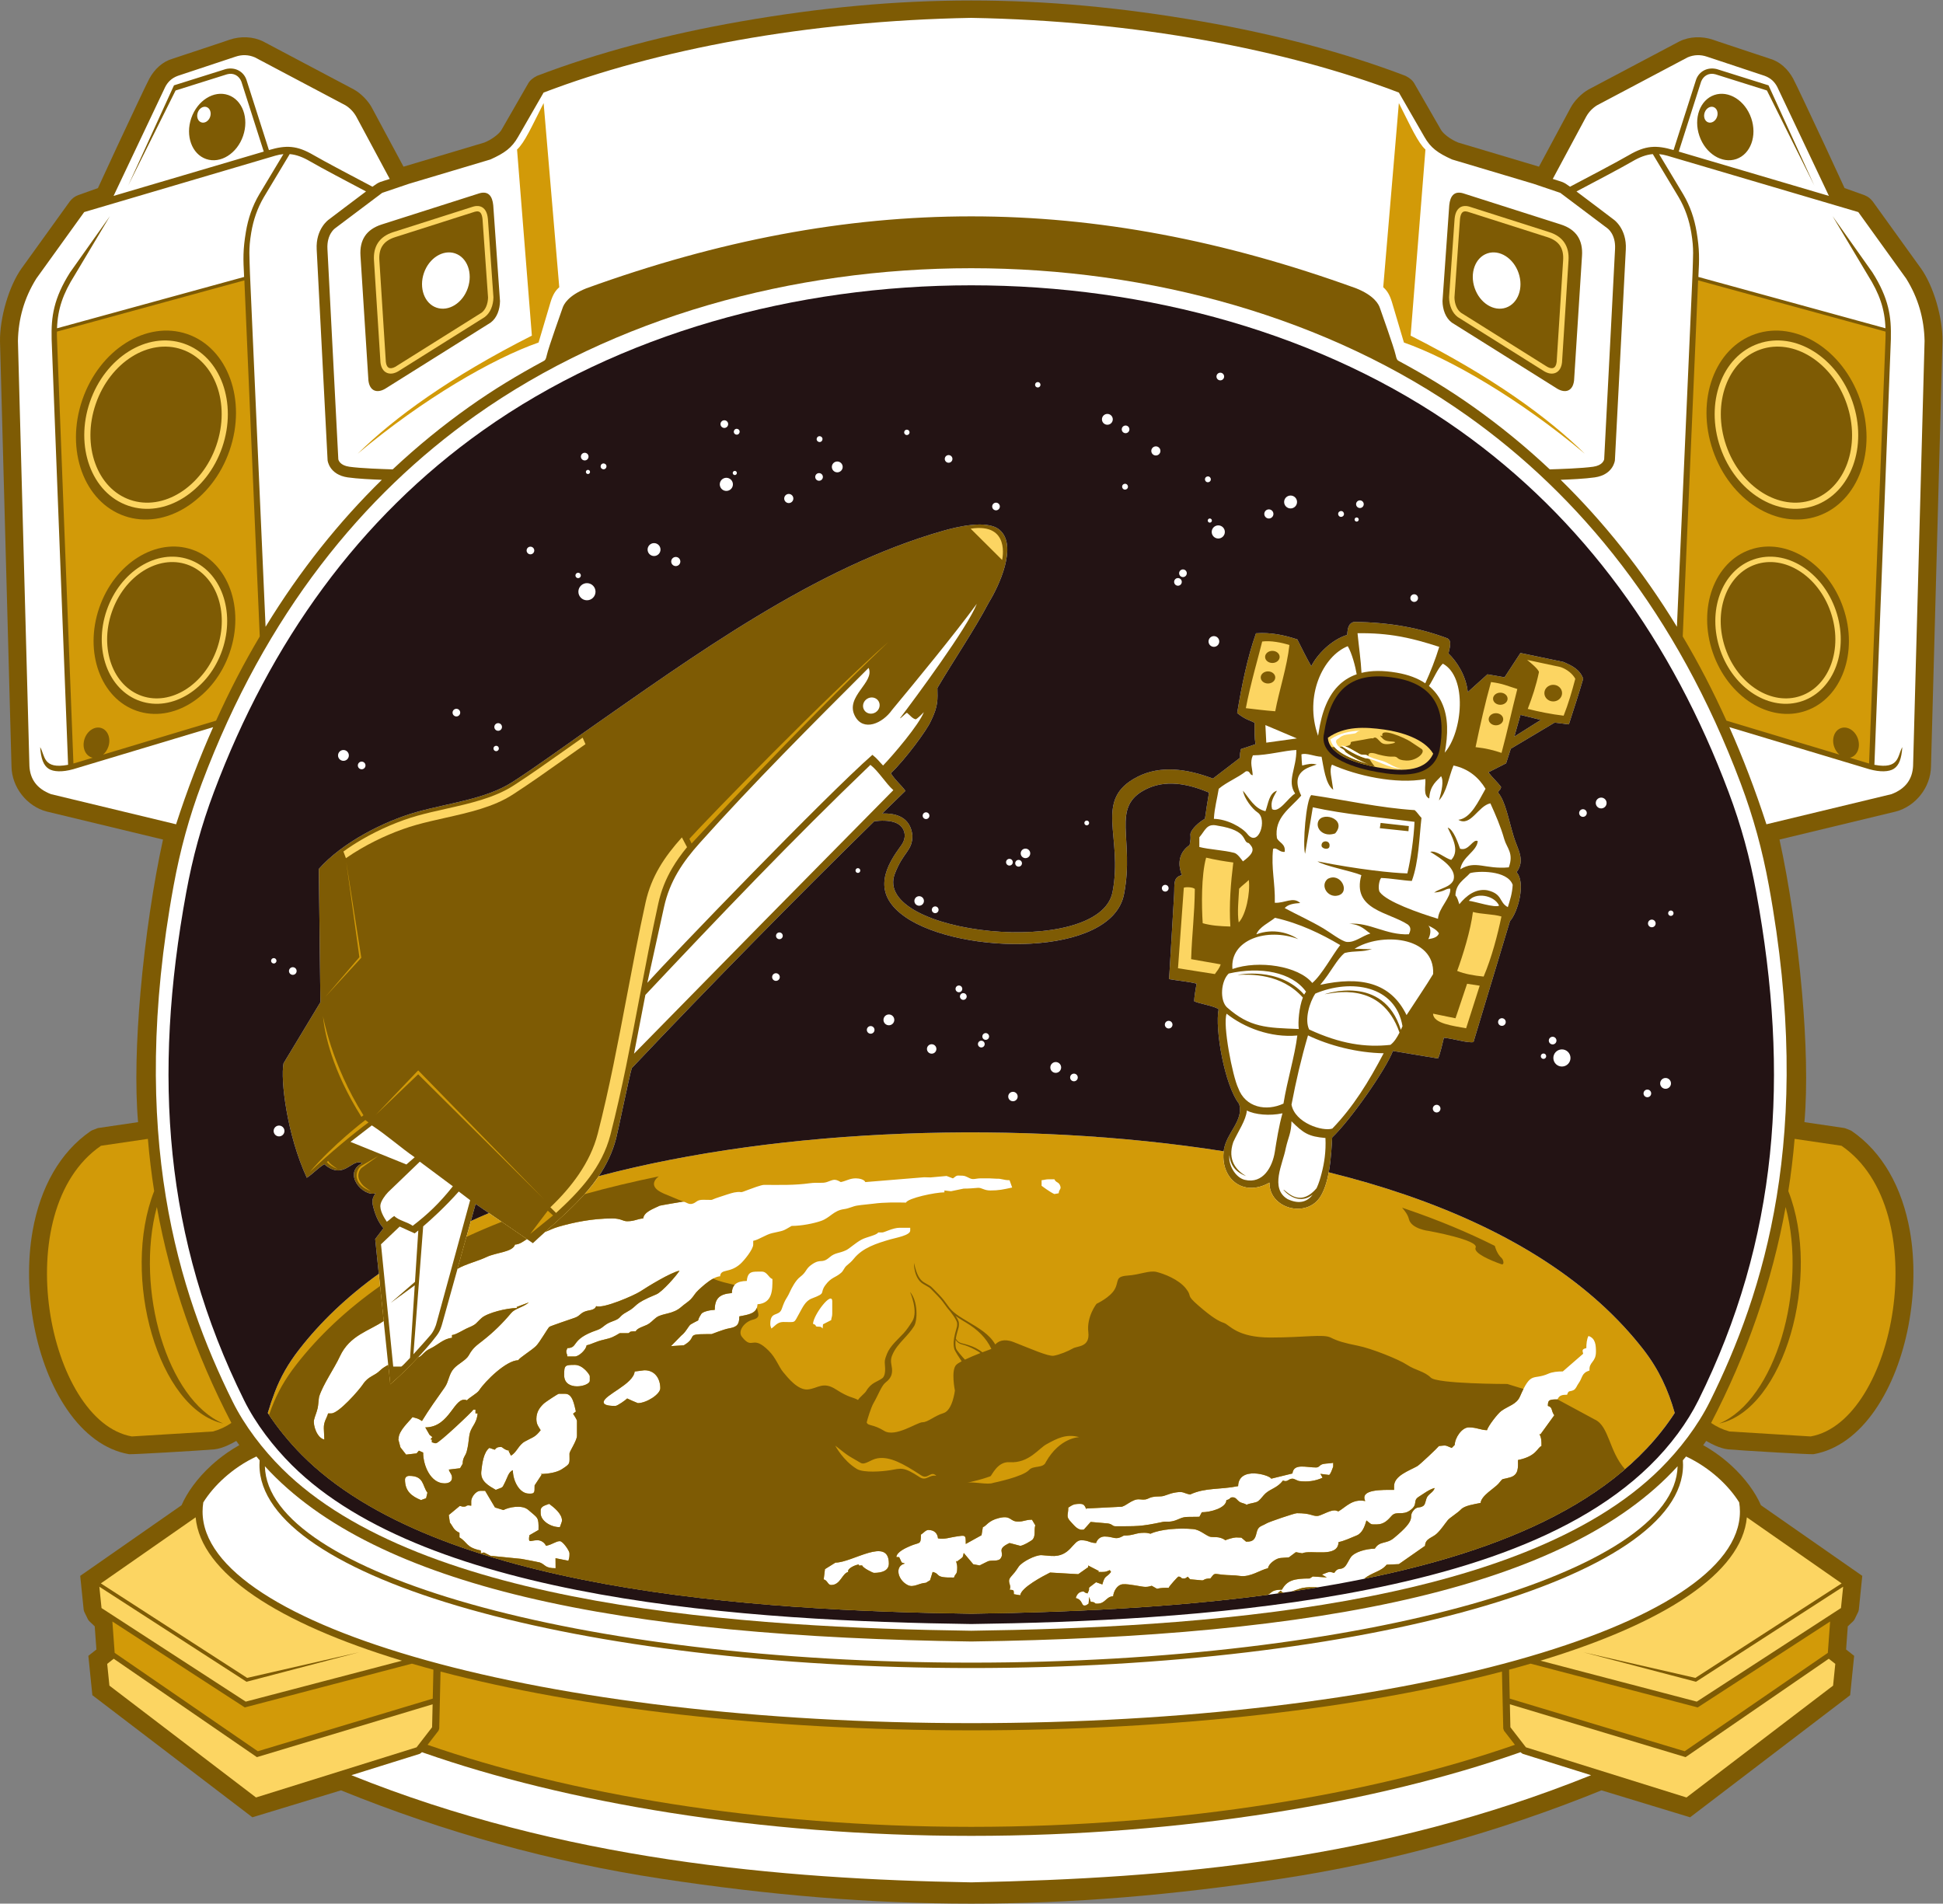 <?xml version="1.0" encoding="UTF-8" standalone="no"?>
<svg
   xmlns:dc="http://purl.org/dc/elements/1.1/"
   xmlns:cc="http://creativecommons.org/ns#"
   xmlns:rdf="http://www.w3.org/1999/02/22-rdf-syntax-ns#"
   xmlns:svg="http://www.w3.org/2000/svg"
   xmlns="http://www.w3.org/2000/svg"
   viewBox="0 0 719.827 705.293"
   height="705.293"
   width="719.827"
   xml:space="preserve"
   id="svg2"
   version="1.1"><rect x="0" y="0" width="719.827" height="705.293" fill="#808080" stroke="none"/><defs
     id="defs6" /><g
     transform="matrix(1.333,0,0,-1.333,0,705.293)"
     id="g10"><g
       transform="scale(0.1)"
       id="g12"><path
         id="path14"
         style="fill:#7e5b04;fill-opacity:1;fill-rule:evenodd;stroke:none"
         d="m 2057.68,5231.24 c 223,38.95 432.33,58.43 641.64,58.43 209.32,0 418.66,-19.48 641.66,-58.43 103.94,-18.16 203.4,-40.03 297.21,-65.09 95.46,-25.5 185,-54.26 267.44,-85.74 l 1.34,-0.64 c 5.84,-2.93 10.6,-6.09 14.41,-9.44 4.34,-3.81 7.57,-7.88 9.87,-12.14 l -0.03,-0.01 72.24,-125.63 0.47,-0.82 c 3.05,-6.15 9.72,-12.87 17.7,-19.06 9.95,-7.71 21.48,-14.17 30.93,-17.83 l 224.61,-67.05 87.67,163.31 v 0 c 5.04,9.65 12.7,19.74 21.39,28.65 8.75,8.98 18.78,16.98 28.48,22.4 l 0.29,0.17 252.02,133.38 0.29,0.12 c 13.98,7 29.65,10.74 45.46,11.5 16.35,0.8 32.93,-1.55 47.97,-6.71 l 14.22,-4.88 -0.01,-0.04 144.56,-48.03 c 13.85,-4.03 26.11,-11.24 36.56,-20.36 11.41,-9.94 20.7,-22.17 27.58,-34.96 8.42,-15.63 50.56,-105.55 87.64,-184.7 27.57,-58.82 50.43,-109.87 55.17,-119.37 l 54.99,-19.64 0.11,-0.06 c 4.96,-1.82 9.37,-4.32 13.32,-7.37 3.82,-2.97 7.13,-6.44 10.02,-10.31 l 0.18,-0.23 132.99,-184.71 h 0.06 c 18.04,-25.17 33.16,-59.41 43.75,-95.13 11,-37.13 17.18,-76.21 16.75,-108.55 v -0.18 L 5366.7,3160.68 v 0 c -0.43,-28.88 -11.08,-56.5 -28.38,-78.67 -17.49,-22.43 -41.9,-39.42 -69.53,-46.63 l -0.29,-0.06 -322.87,-77.8 c 25.98,-117.75 49.33,-272.87 62.58,-424.1 11.58,-132.11 15.46,-261.66 6.72,-361.35 l 110.24,-16.21 3.28,-0.88 14.62,-5.74 2.98,-1.58 c 43.55,-29.87 78.02,-69.03 104.33,-114.3 28.3,-48.69 47.11,-104.41 57.55,-163.18 14.65,-82.39 13.02,-175.71 -4.12,-264.79 -16.45,-85.57 -47.27,-167.46 -91.79,-232.34 -23.04,-33.58 -49.44,-61.96 -78.73,-83.26 -28.24,-20.55 -59.19,-34.58 -92.44,-40.49 l -0.88,-0.12 c -4.62,-0.53 -50.13,1.78 -100.13,4.63 -60.23,3.46 -127.59,7.71 -137.01,8.79 -11.22,1.27 -23.16,5.06 -34.63,10 -9.09,3.9 -18.07,8.65 -26.2,13.42 l -8.45,-11.7 c 11.59,-6.51 22.71,-13.48 33.31,-20.82 15.99,-11.08 30.87,-23.03 44.51,-35.49 19.57,-17.91 36.48,-36.84 50.36,-55.67 13.72,-18.61 24.63,-37.32 32.37,-55.05 l 274.38,-191.274 7.21,-5.039 -0.89,-8.731 -8.71,-85.605 -1.39,-5.078 -10.66,-21.875 -3.17,-4.278 -15.46,-14.687 -4.7,-64.375 15.92,-12.52 6.46,-5.078 -0.83,-8.164 -9.63,-94.727 -0.66,-6.504 -5.13,-3.925 -433.6,-330.84 -6.07,-4.649 -7.35,2.247 -238.88,72.695 C 4306.09,256.035 4160.29,206.66 4014.55,166.309 3862.98,124.355 3711.8,92.246 3562.15,69.473 3257.75,23.164 2978.55,0 2699.34,0 2420.14,0 2140.94,23.164 1836.5,69.473 1686.86,92.246 1535.68,124.355 1384.12,166.309 1238.37,206.66 1092.56,256.035 947.715,314.883 l -238.887,-72.695 -7.34,-2.247 -6.078,4.649 -433.59,330.84 -5.136,3.925 -0.664,6.504 -9.625,94.727 -0.825,8.164 6.45,5.078 15.918,12.52 -4.696,64.375 -15.453,14.687 -3.164,4.278 -10.664,21.875 -1.406,5.078 -8.711,85.605 -0.883,8.731 7.211,5.039 274.383,191.274 c 7.742,17.73 18.648,36.44 32.371,55.05 13.871,18.83 30.785,37.76 50.363,55.67 13.629,12.46 28.512,24.41 44.504,35.49 10.602,7.34 21.719,14.31 33.309,20.82 l -8.454,11.7 c -8.117,-4.77 -17.113,-9.52 -26.199,-13.42 -11.469,-4.94 -23.414,-8.73 -34.629,-10 -9.414,-1.08 -76.777,-5.33 -137.007,-8.79 -50.008,-2.85 -95.508,-5.16 -100.129,-4.63 l -0.879,0.12 c -33.258,5.91 -64.2,19.94 -92.446,40.49 -29.289,21.3 -55.687,49.68 -78.726,83.26 -44.52,64.88 -75.34,146.77 -91.793,232.34 -17.141,89.08 -18.762,182.4 -4.121,264.79 10.441,58.77 29.258,114.49 57.547,163.18 26.308,45.27 60.793,84.43 104.328,114.3 l 2.988,1.58 14.629,5.74 3.273,0.88 110.239,16.21 c -8.743,99.69 -4.856,229.24 6.722,361.35 13.243,151.23 36.59,306.35 62.582,424.1 l -322.875,77.8 -0.289,0.06 c -27.629,7.21 -52.043,24.2 -69.535,46.63 -17.297,22.17 -27.941,49.79 -28.371,78.67 H 31.953 L 0.02,4342.09 v 0.18 c -0.434,32.34 5.75,71.42 16.758,108.55 10.59,35.72 25.703,69.96 43.746,95.13 h 0.059 l 132.992,184.71 0.176,0.23 c 2.891,3.87 6.207,7.34 10.027,10.31 3.95,3.05 8.364,5.55 13.313,7.37 l 0.117,0.06 54.981,19.64 c 4.746,9.5 27.609,60.55 55.171,119.37 37.082,79.15 79.223,169.07 87.641,184.7 6.891,12.79 16.172,25.02 27.574,34.96 10.461,9.12 22.719,16.33 36.563,20.36 l 144.57,48.03 -0.012,0.04 14.215,4.88 c 15.039,5.16 31.625,7.51 47.985,6.71 15.789,-0.76 31.464,-4.5 45.445,-11.5 l 0.297,-0.12 252.015,-133.38 0.293,-0.17 c 9.692,-5.42 19.725,-13.42 28.475,-22.4 8.69,-8.91 16.35,-19 21.4,-28.65 v 0 l 87.67,-163.31 224.61,67.05 c 9.45,3.66 20.97,10.12 30.92,17.83 7.98,6.19 14.64,12.91 17.7,19.06 l 0.47,0.82 72.24,125.63 -0.03,0.01 c 2.31,4.26 5.53,8.33 9.87,12.14 3.82,3.35 8.57,6.51 14.41,9.44 l 1.35,0.64 c 82.42,31.48 171.97,60.24 267.43,85.74 93.82,25.06 193.27,46.93 297.22,65.09 v 0" /><path
         id="path16"
         style="fill:#ffffff;fill-opacity:1;fill-rule:evenodd;stroke:none"
         d="M 976.648,356.973 C 1562.87,120.957 2167.48,68.203 2699.32,59.121 3261.55,70.742 3835.78,120.957 4422,356.973 l -190.04,59.375 -4.92,3.437 -0.93,1.192 -6.52,-2.286 C 3830.29,282.637 3292.75,188.34 2699.32,188.34 c -593.42,0 -1130.96,94.297 -1520.26,230.351 l -6.52,2.286 -0.93,-1.192 -4.92,-3.437 -190.042,-59.375 z M 2699.32,728.574 c -475.71,6.504 -898.62,42.246 -1240.21,123.906 -319.23,76.309 -567.856,192.87 -722.934,363.2 3.57,-148.57 221.367,-283.942 571.714,-382.965 356.02,-100.625 847.99,-162.891 1391.43,-162.891 543.45,0 1035.41,62.266 1391.43,162.891 350.36,99.023 568.16,234.395 571.72,382.965 C 4507.39,1045.35 4258.78,928.789 3939.54,852.48 3597.95,770.82 3175.05,735.078 2699.32,728.574 Z M 712.633,1242.81 c -67.383,-31.64 -119.024,-81.76 -147.617,-127.58 -1.34,-8.43 -2.02,-16.91 -2.02,-25.44 0,-160.102 237.484,-306.352 621.384,-413.325 387.56,-108.008 923.19,-174.824 1514.94,-174.824 591.77,0 1127.39,66.816 1514.96,174.824 383.9,106.973 621.38,253.223 621.38,413.325 0,8.53 -0.69,17.01 -2.03,25.44 -28.58,45.82 -80.23,95.94 -147.61,127.58 -2.95,-3.57 -5.93,-7.11 -8.96,-10.62 0.33,-4.26 0.5,-8.52 0.5,-12.8 0,-157.57 -222.72,-299.331 -582.76,-401.089 -357.3,-100.996 -850.71,-163.477 -1395.48,-163.477 -544.77,0 -1038.17,62.481 -1395.46,163.477 -360.044,101.758 -582.766,243.519 -582.766,401.089 0,4.28 0.168,8.54 0.492,12.8 -3.023,3.51 -6.012,7.05 -8.953,10.62 v 0" /><path
         id="path18"
         style="fill:#fcd562;fill-opacity:1;fill-rule:nonzero;stroke:none"
         d="m 1054.35,4567.84 17.99,-282.78 c 0.57,-4.83 1.73,-8.61 3.34,-11.39 1.4,-2.43 3.15,-4.1 5.12,-5.04 1.99,-0.95 4.41,-1.24 7.11,-0.92 3.33,0.39 6.98,1.69 10.76,3.83 v 0.01 l 239.61,150.27 c 5.67,4.27 9.92,10.19 12.87,16.96 3.36,7.73 5.04,16.55 5.24,25.35 l -15.35,217.76 h 0.01 c -0.34,3.33 -0.87,6.39 -1.61,9.08 -1.26,4.57 -3.09,8.08 -5.59,10.16 h -0.03 c -2.2,1.84 -5.27,2.69 -9.35,2.29 h -0.03 c -1.48,-0.14 -3.1,-0.45 -4.85,-0.92 l -222.19,-70.89 v -0.01 c -16.16,-5.17 -27.5,-13.15 -34.43,-23.67 -6.95,-10.55 -9.69,-24.02 -8.62,-40.09 z m 3289.96,0 -17.99,-282.78 c -0.59,-4.83 -1.74,-8.61 -3.35,-11.39 -1.4,-2.43 -3.15,-4.1 -5.13,-5.04 -1.98,-0.95 -4.39,-1.24 -7.09,-0.92 -3.34,0.39 -6.99,1.69 -10.77,3.83 v 0.01 l -239.61,150.27 c -5.67,4.27 -9.92,10.19 -12.86,16.96 -3.37,7.73 -5.05,16.55 -5.24,25.35 l 15.35,217.76 h -0.01 c 0.33,3.33 0.87,6.39 1.61,9.08 1.25,4.57 3.08,8.08 5.58,10.16 h 0.02 c 2.22,1.84 5.29,2.69 9.37,2.29 h 0.03 c 1.47,-0.14 3.08,-0.45 4.84,-0.92 l 222.19,-70.89 v -0.01 c 16.16,-5.17 27.5,-13.15 34.43,-23.67 6.95,-10.55 9.69,-24.02 8.63,-40.09 z m -3.07,-284.04 18.01,283.1 c 1.28,19.3 -2.25,35.81 -11.09,49.23 -8.84,13.44 -22.8,23.46 -42.34,29.71 h -0.03 l -222.4,70.96 -0.29,0.09 c -2.61,0.71 -5.09,1.19 -7.46,1.41 v 0 c -8.39,0.84 -15.13,-1.26 -20.43,-5.68 l 0.02,-0.02 c -5,-4.17 -8.37,-10.24 -10.43,-17.7 -0.99,-3.61 -1.69,-7.55 -2.09,-11.75 l -0.03,-0.2 -15.38,-217.91 v -0.65 c 0.18,-10.86 2.26,-21.85 6.49,-31.59 3.96,-9.11 9.8,-17.16 17.71,-23.07 l 0.5,-0.32 240.01,-150.52 0.26,-0.14 c 5.69,-3.28 11.36,-5.29 16.73,-5.93 5.43,-0.64 10.63,0.11 15.3,2.34 4.66,2.23 8.64,5.89 11.62,11.07 2.63,4.56 4.47,10.27 5.29,17.16 l 0.03,0.41 z m -3283.83,0 -18.01,283.1 c -1.28,19.3 2.25,35.81 11.08,49.23 8.86,13.44 22.81,23.46 42.35,29.71 h 0.03 l 222.41,70.96 0.29,0.09 c 2.6,0.71 5.08,1.19 7.44,1.41 v 0 c 8.4,0.84 15.14,-1.26 20.43,-5.68 l -0.01,-0.02 c 4.99,-4.17 8.38,-10.24 10.43,-17.7 0.99,-3.61 1.69,-7.55 2.1,-11.75 l 0.03,-0.2 15.36,-217.91 v -0.65 c -0.17,-10.86 -2.25,-21.85 -6.48,-31.59 -3.96,-9.11 -9.8,-17.16 -17.71,-23.07 l -0.5,-0.32 -240.01,-150.52 -0.27,-0.14 c -5.68,-3.28 -11.35,-5.29 -16.71,-5.93 -5.45,-0.64 -10.64,0.11 -15.3,2.34 -4.67,2.23 -8.65,5.89 -11.63,11.07 -2.63,4.56 -4.47,10.27 -5.29,17.16 l -0.03,0.41 v 0" /><path
         id="path20"
         style="fill:#fcd562;fill-opacity:1;fill-rule:evenodd;stroke:none"
         d="m 4854.92,1073.71 263.45,-183.651 -406.56,-262.637 -311.17,71.211 310.79,-81.426 2.11,-0.547 1.83,1.172 407.16,263.027 -6.03,-59.316 -400.79,-260.078 -434.25,113.769 C 4626,779.59 4840.96,919.043 4854.92,1073.71 Z M 316.055,680.664 l -18.117,-14.258 6.148,-60.488 407.418,-310.859 446.266,139.414 43.12,55.781 1.47,63.809 L 717.395,408.184 713.984,407.148 711,409.199 316.055,680.664 Z M 543.727,1073.71 280.281,890.059 686.848,627.422 998.012,698.633 687.23,617.207 l -2.113,-0.547 -1.832,1.172 -407.164,263.027 6.043,-59.316 400.77,-260.078 434.266,113.769 C 772.656,779.59 557.691,919.043 543.727,1073.71 Z M 5082.6,680.664 l 18.11,-14.258 -6.14,-60.488 -407.42,-310.859 -446.26,139.414 -43.14,55.781 -1.45,63.809 484.96,-145.879 3.41,-1.036 2.97,2.051 394.96,271.465 v 0" /><path
         id="path22"
         style="fill:#ffffff;fill-opacity:1;fill-rule:evenodd;stroke:none"
         d="M 4614.73,1209.02 C 4226.17,822.617 3316.05,766.895 2699.32,758.477 c -616.73,8.418 -1526.84,64.14 -1915.402,450.543 -53.375,53.09 -103.914,118.85 -137.48,186.57 -74.883,151.03 -147.454,336.11 -185.598,569.27 -38.383,234.61 -42,518.09 21.734,864.88 18.231,99.25 42.817,189.62 78.328,284.16 177.914,473.6 449.138,801.13 759.848,1021.59 770.5,546.71 1986.65,546.71 2757.15,0 310.71,-220.46 581.94,-547.99 759.85,-1021.59 35.51,-94.54 60.09,-184.91 78.34,-284.16 63.72,-346.79 60.11,-630.27 21.72,-864.88 -38.14,-233.16 -110.71,-418.24 -185.59,-569.27 -33.57,-67.72 -84.11,-133.48 -137.49,-186.57 v 0" /><path
         id="path24"
         style="fill:#7e5b04;fill-opacity:1;fill-rule:evenodd;stroke:none"
         d="m 3446.46,3184.92 c -0.82,9.83 0.43,17.55 2.71,24.27 13.78,4.2 26.99,8.95 40.44,13.48 -3.52,17.17 -2.79,38.55 -2.71,59.32 -14.43,8.14 -23.83,7.41 -48.52,27.12 12.56,76.42 28.85,156.22 52.3,221.75 41.21,3.07 78.77,-5.08 114.87,-17 11.42,-22.73 26.19,-52.88 38.84,-74.38 16.72,33.2 55.9,73.41 99.82,87.02 1.2,20.38 4.58,32.85 19.45,36.05 102.86,-1.4 183.97,-17.57 259.8,-46 9.56,-6.94 8.42,-15.89 2.23,-41.86 23.03,-21.91 49.04,-61.76 53.61,-107.22 l 54.7,49.32 c 16.11,-2.76 35.12,-5.93 47.48,-8.32 l 44.2,67.64 119.14,-24.86 c 25.52,-10.7 46.39,-21.72 55.32,-46.82 -10.37,-36.37 -27.19,-87.23 -39.82,-126.72 l -39.64,4.91 -121.82,-72.64 -13.02,-40.59 -49.15,-24.91 c 10.67,-14.5 24.18,-26.15 35.05,-40.44 -0.04,-8.04 -7.01,-9.16 -8.09,-16.17 20.01,-23.43 28.33,-72 43.14,-121.34 11.12,-36.99 33.32,-65.77 8.09,-99.76 26.58,-29.42 3.45,-112.12 -18.28,-135.8 l -101.47,-336.52 c -19.8,-2.38 -55.92,9.79 -82.15,12.23 -3.62,-13.48 -10.36,-46.62 -16.48,-57.58 l -125.28,20.78 c -19.7,-52.03 -118.75,-193.04 -168.74,-240.37 -2.4,-42.6 -5.5,-120.21 -32.23,-163.65 -38.48,-62.5 -143.43,-34.16 -142.06,38.2 -73.62,-42.03 -137.88,11.94 -126.94,90.33 7.6,49.26 55.82,81.55 42.64,128.42 -40.58,51.21 -68.05,209.2 -57.08,263.01 -12.2,9.55 -55.31,15.55 -67.86,22.36 -0.2,11.35 4.81,37.76 6.5,48.85 -23.18,6.08 -49.89,7.87 -76.33,12.5 l 14.01,235.23 c 1.67,27.1 -4.1,48.1 21.57,53.93 -14.91,37.84 -3.27,66.98 21.56,83.58 2.49,15.96 2.99,15.37 2.22,28.07 -1.85,8.45 13.82,29.35 40.32,45.17 2.78,21.32 7.2,47.28 11.32,72.54 -61.31,26.08 -122.91,36.13 -176.46,8.76 -97.75,-49.96 -29.83,-136.39 -59.77,-291.12 -34.21,-176.74 -456.15,-168.89 -607.74,-63.52 -86.57,60.18 -63.56,127.75 -16.81,191.62 8.68,11.86 14.72,20.13 15.25,35.95 -3.34,39.23 -45.8,43.4 -84.79,38.71 -212.01,-207.9 -451.14,-450.66 -673.9,-686.13 -7.35,-24.27 -37.06,-170.29 -43.4,-195 -33.51,-130.6 -142.66,-208.08 -231.48,-291.68 l -159.16,109.05 -91.36,-327.6 c -4.29,-15.35 -7.02,-25.04 -16.54,-37.85 -33.3,-44.85 -98.61,-110.51 -129.36,-136.06 l -41.85,403.97 22.98,30.12 c -15.31,17.28 -23.95,40.62 -29.06,61.93 -3.9,16.25 -0.35,24.69 7.49,35.14 -36.29,-11.04 -92.652,56.4 -37.75,83.59 -27.387,16.15 -50.808,-49.92 -105.144,-2.72 -20.559,-13.04 -31.145,-26.36 -48.536,-37.73 -55.324,119.61 -73.593,272.54 -64.707,318.15 l 102.457,169.86 -4.417,370.33 c 63.511,72.23 179.437,132.21 271.337,158.12 90.18,25.42 192.65,35.69 266.92,83.58 65.66,42.34 137.17,94.79 202.21,140.21 300.06,209.44 637.9,456.49 994.9,558.11 34.52,9.82 121.58,32.09 156.38,2.69 51.99,-43.89 -2.32,-157.99 -29.66,-202.22 -42.34,-80.04 -93.99,-154.4 -142.9,-237.42 0.58,-32.5 2.76,-49.55 -18.24,-92.3 -10.81,-24.75 -69.9,-105.19 -111.17,-144.81 14.11,-21.82 25.37,-28.78 40.61,-48.84 -21.25,-20.6 -42.86,-41.64 -64.78,-63.07 39.91,1.48 78.7,-10.57 84.08,-60.86 0.18,-44.13 -25.03,-44.28 -48.76,-106.49 -64.55,-169.18 568.8,-237.89 605.02,-50.73 30.18,155.92 -54.98,256.65 69.33,320.18 63.34,32.38 136.89,22.66 209.6,-4.95 l 75.52,57.9 z m 779.36,119.11 56.47,-13.95 -73.58,-46.32 17.11,60.27 v 0" /><path
         id="path26"
         style="fill:#d29a08;fill-opacity:1;fill-rule:evenodd;stroke:none"
         d="m 1193.87,1302.99 -11.88,20.72 c 70.13,0 79.95,90.2 115.78,75.2 6.68,7.97 28.19,19.06 33.76,27.54 16.97,25.87 74.95,83.26 108.72,83.92 4.71,7.77 37.45,27.52 49.63,39.61 10.35,10.29 33.29,50.78 37.03,53.22 4.06,2.66 59.48,21.35 69.53,24.83 15.34,5.31 14.46,11.4 27.82,17.18 12.75,5.51 27.24,2.35 32.7,15.51 19.45,-7.85 106.46,30.26 122.47,40.82 20.91,13.79 84.24,52.66 109.08,57.7 -8.54,-14.06 -48.47,-59.2 -64.29,-65.7 -69.47,-28.6 -47.99,-30.69 -82.92,-49.44 -22.73,-12.19 -12.87,-16.52 -38.94,-25.6 -24.39,-8.5 -24.73,-18.21 -43.24,-24.46 -74.84,-25.33 -50.48,-49.35 -82.31,-49.98 -0.93,-3.02 -2.97,-7.05 -2.97,-7.77 0,-9.77 1.95,-4.9 2.97,-15.55 h 20.78 c 11.46,0 31.49,18.95 32.65,31.12 14.53,2.94 25.4,10.58 47.54,15.5 23.03,5.12 27.57,8.3 44.49,18.19 h 23.75 c 7.13,1.89 -1.76,5.19 20.77,5.19 3.97,8.58 20.26,12.93 30.29,17.62 11.91,5.57 16.92,13.32 26.83,20.64 17.14,12.66 45.63,8.11 69.82,29.75 8.24,7.36 19.73,14.36 26.23,21.17 8.84,9.3 10.97,16.02 21.23,25.53 12.42,11.5 39.39,36.74 60.12,38.24 2.11,22.17 25.35,7.27 55.96,34.08 9.93,8.69 36.07,40.43 36.07,54.07 v 10.37 c 16.46,3.34 34.42,17.2 52.66,21.4 33.51,7.68 27.45,4.42 54.2,20.06 26.89,0 61.44,6.78 81.94,14.01 25.11,8.84 34.48,28.73 63.51,32.65 14.52,1.97 23.33,7.68 36.25,9.83 14.53,2.42 31.67,3.43 44.54,5.19 31.7,4.28 65.18,3.65 91.39,3.13 5.88,12.71 81.79,28.53 106.87,28.53 v 5.18 l 18.21,-2.11 35.23,7.28 c 16.32,0 28.11,1.31 39.32,2.13 11.54,0.86 16.79,-7.3 34.9,-7.3 23.59,0 34.8,2.6 60.67,8.16 l -7.24,20.35 c -17.18,0 -22.38,4.87 -35.65,4.16 l -20.75,1.04 h -23.75 c -13.24,0 -20.15,-4.34 -29.67,-0.12 -13.51,5.98 -11.96,7.89 -32.68,7.89 -7.13,0 -8.72,-4.2 -14.9,-7.89 l -17.59,6.7 -44.69,-4 -17.86,0.43 -163.22,-13.38 c -3.61,7.79 -17.83,10.37 -26.71,10.37 -16.7,0 -26.1,-7.23 -41.57,-10.37 -17.47,10.21 -20.5,6.44 -38.37,0.15 -12.52,-4.39 -26.74,-0.52 -47.08,-3.3 -44.66,-6.11 -81.86,-4.65 -128.28,-4.65 -7.06,0 -34.96,-10.33 -41.58,-12.93 -33.33,-13.16 -12.6,-3.37 -40.94,-8.2 -7.71,-1.31 -31.92,-9.71 -41.81,-12.87 -31.64,-10.16 -7.42,-7.46 -44.88,-7.46 -16.64,0 -17.81,-6.6 -27.12,-10.23 -13.25,-5.18 -18.98,5.03 -29.28,5.03 -1.34,0 -62.76,-10.54 -64.23,-11.28 -16.52,-8.38 -43.26,-16.68 -45.61,-35.38 -16.73,-1.21 -23.69,-7.77 -44.53,-7.77 -12.77,0 -16.28,7.77 -41.56,7.77 -55.29,0 -107.56,-10.95 -148.89,-22.93 -15.56,-4.51 -24.96,-9.68 -37.47,-14.62 52.96,47.55 108.65,95.54 149.02,155.11 507.86,134.38 1174.38,157.42 1736.7,69.16 -8.73,-76.62 54.77,-128.51 127.35,-87.07 -1.37,-72.36 103.58,-100.7 142.06,-38.2 11.08,18.01 18.1,41.91 22.7,66.76 73.51,-18.28 144,-38.77 210.6,-61.57 305.36,-104.47 523.77,-251.17 663.09,-430.03 43.89,-56.33 69.67,-113.32 87.86,-177.23 -170.2,-262.01 -514.44,-390.645 -870.23,-462.345 l 6.74,1.368 c 22.62,18.242 47.55,20.097 62.76,39.238 l 34.02,1.582 72.76,50.84 c 0.52,20.567 19.66,21.777 32.5,33.847 12.38,11.64 19.84,24 30.91,37.81 4.89,6.1 26.47,19.22 36.92,29.98 9.98,10.3 36.37,14.03 54.03,17.62 1.95,20.35 38.13,40.55 49.21,52.95 16.56,18.53 3.86,9.84 32.74,18.09 24.85,7.07 21.96,28.59 21.96,48.22 52.66,10.7 53.34,34.67 65.3,38.89 0,13.06 0.24,22.46 -5.94,33.69 l 2.83,-1.59 38.74,53.44 c -9.45,12.33 -3.8,22.66 -17.82,25.92 0,16.45 3.28,18.14 26.72,18.14 4.98,12.02 14.22,12.97 26.71,12.97 4.22,13.77 7.3,7.43 17.92,12.87 7.03,3.6 8.37,11.18 13.98,18.91 11.86,16.37 7.39,28.34 30.45,35.63 -2.27,23.78 17.81,22.55 17.81,51.85 0,17.85 -1.03,37.81 -20.79,44.06 -4.74,-8.63 -5.93,-22.3 -5.93,-33.71 -12.67,-2.95 -11.16,-6.23 -8.78,-15.64 l -56.52,-49.16 c -15.32,0 -29.42,-1.53 -40.25,-6.33 -43.18,-19.2 -47.42,9.18 -78.89,-63.32 -9.65,-22.21 -31.92,-25.84 -51.88,-40.25 -9.8,-7.06 -36.62,-41.68 -39.75,-53.42 -17.91,0.35 -28.71,7.77 -50.46,7.77 -19.35,0 -38.6,-28.46 -39.24,-48.69 l -8.32,-8.44 c -20.57,8.19 -13.35,7.4 -35.57,5.3 -4.41,-5.77 -53.54,-52.25 -60.44,-56.1 -22.27,-12.42 -64.24,-26.48 -64.24,-55.39 v -10.37 c -32.51,0 -95.9,2.19 -80.15,-31.09 -35.48,7.2 -53.7,-16.53 -74.21,-28.54 -7.96,1.68 -5.6,2.6 -11.88,2.6 -13.99,0 -37.72,-15.55 -47.5,-15.55 -15.68,0 -17.36,7.77 -56.4,7.77 -6.75,0 -76.47,-23.82 -83.68,-28.02 -16.92,-9.85 -23.84,-7.03 -28.47,-26.98 -3.85,-16.62 -8.63,-24.94 -29.08,-24.04 l -13.09,11.1 -14.88,0.54 c -8.89,-0.49 -23.18,-5.04 -29.69,-7.77 -17.3,13.14 -35.07,6.35 -44.48,10.35 -12.9,5.45 -27.29,19.02 -44.73,20.63 -39.06,3.57 -90.77,0.02 -118.58,-12.84 -6.96,1.43 -8.77,2.6 -17.82,2.6 -24.28,0 -28.47,-7.77 -56.4,-7.77 -24.59,-14.4 -27.22,-2.6 -53.43,-2.6 -13.17,0 -21.06,-9.37 -23.75,-18.14 -18.49,0.35 -20.32,7.77 -41.56,7.77 -23.7,0 -29.14,-47.247 -83.09,-43.653 l -26.75,2.168 c -16.54,0.976 -54.71,-18.379 -63.95,-32.285 -10.49,-15.762 -10.08,-14.727 -21.5,-27.911 -12.73,-14.707 3.61,-22.597 -3.6,-35.722 12.82,-0.938 11.59,-1.465 11.96,-12.559 l 17.72,-2.988 c 2.72,21.738 63.27,53.203 82.97,63.164 l 78.25,-4.531 27.79,19.57 -0.35,4.59 29.81,-15.371 -1.76,-2.617 c 15.12,0 19.23,-1.133 32.21,5.058 l 3.41,-5.058 c -13.27,-17.305 -16.66,-7.11 -24.17,-34.688 l -17.39,6.172 c -33.6,-25.508 -11.2,-7.422 -23.75,-31.113 -10.22,2.382 -7.85,5.195 -11.88,5.195 -12.34,0 -18.31,-8.945 -20.77,-18.145 19.03,-4.453 15.41,-20.742 23.75,-20.742 6.66,0 6.52,2.051 11.87,5.176 l 1.66,18.652 4.27,-13.457 c 17.49,-1.269 6.2,-5.195 17.82,-5.195 23.69,0 23.76,19.238 44.52,20.742 1.35,14.102 11.26,32.11 27.22,33.301 16.97,1.27 51.78,-7.383 61.84,-7.383 9.05,0 10.86,1.192 18.13,3.028 l 14.53,-8.204 c 13.21,2.696 18.47,2.598 32.66,2.598 1.62,5.332 25.76,31.094 26.7,31.094 10.32,0 4.54,-5.176 14.85,-5.176 6.65,0 6.52,2.051 11.45,4.863 l 6.41,-7.09 32.61,-2.949 c 7.25,-0.801 4.27,5.176 23.75,5.176 12.64,16.484 9.47,13.086 32.85,10.566 19.02,-2.05 30.63,-0.781 49.64,-3.535 28.58,-4.16 56.9,17.227 77.81,21.485 1.21,12.793 23.65,28.515 35.62,28.515 l 22.4,1.739 19.26,14.394 17.71,-3.164 c 23.62,10.898 99.78,-14.199 100.93,31.09 17.2,3.52 34.48,12.21 50.19,18.4 15.52,6.12 22.64,24.92 27.38,41.76 16.35,-12.32 9.49,-10.9 29.29,-10.9 20.06,0 31.25,13.24 40.89,23.93 12.94,14.37 29.71,-0.3 51.04,15.06 24.2,17.4 5.65,26.25 24.66,38.08 12.47,7.76 29.07,20.63 43.72,24.04 -3.16,-10.33 -12.21,-13.98 -19.02,-22.28 -6.83,-8.34 -5.36,-22.68 -12.87,-27.64 -10.92,-7.24 -17.16,0.67 -28.29,-14.2 -14.52,-19.39 14.5,-19.33 -53.43,-75.17 -21.05,-17.307 -39.1,-6.9 -52.64,-29.221 -24.66,-0.469 -56.56,-9.121 -67.16,-24.297 -5.48,-7.851 -10.57,-20.742 -17.02,-26.601 -11.12,-10.098 -18.16,0.762 -28.62,-16.504 -16,3.711 -10.04,4.512 -34.29,-4.688 l 13.56,-7.89 -38.99,2.597 -8.55,-5.566 c -43.41,0 -62.88,-5.078 -77.18,-31.113 -30.91,0 -27.02,-9.629 -40.76,-14.453 l 0.43,0.039 -0.44,-0.039 c -285.76,-37.735 -577.86,-48.887 -822.68,-52.286 -300.94,4.18 -673.34,20.059 -1017.58,82.637 -342.19,62.207 -656.31,170.425 -843.209,359.025 -33.898,34.2 -66.722,74 -94.285,116.15 5.602,19.18 12.137,38.52 19.582,58.05 15.922,41.81 37.145,79.41 68.18,119.26 59.129,75.91 132.512,146.03 220.742,209.59 l 13.58,-131.12 c -39.4,-27.58 -94.353,-38.96 -121.873,-98.71 -15.117,-32.81 -47.25,-78.36 -57.582,-111.93 -1.023,-3.32 -2.223,-23.93 -3.965,-31.35 -3.277,-13.93 -7.797,-22.7 -10.117,-32.85 -3.305,-14.44 8.23,-50.78 28.574,-54.61 l -1.387,31.09 c -0.5,18.93 8.204,27.72 11.875,41.47 h 8.903 c 20.68,0 77.355,64.86 88.142,81.17 15.08,22.83 31.74,22.3 47.88,38.55 5.99,6.02 14.03,10.67 22.2,15.14 l 5.62,-54.28 c 18.29,15.2 48.81,44.59 77.55,75.36 2.89,0.5 5.94,2.12 9.76,5.82 10.08,9.7 12.76,13.3 25.47,19.23 18.07,8.42 36.08,27.35 58.83,29.01 v 7.77 c 11.33,0.82 31.61,14.67 45.06,20.27 24.65,10.26 20.15,11.96 37.22,27.11 16.19,14.4 69.99,27.8 98.8,27.8 l -1.58,2.73 34.23,12.81 c -17.39,-14.39 -38.5,-16.62 -49.3,-29.53 -24.14,-28.81 -48.96,-53.14 -78.69,-76.46 -18.14,-14.22 -27.83,-20.47 -39.08,-41.04 -7.48,-13.65 -29.28,-23.3 -41.3,-36.52 -14.64,-16.09 -13.76,-35.9 -25.66,-52.77 -22.27,-31.59 -42.8,-59.87 -63.18,-93.29 -11.61,7.56 -12.32,6.66 -26.36,10.77 -10.45,-13.64 -38.59,-37.84 -38.59,-59.63 l -0.66,-2.7 5.79,-21.7 15.72,-20.15 29.18,3.38 6.46,7.59 11.78,-5.31 c 0,-37.03 21.21,-85.55 59.38,-85.55 12.94,0 20.78,5.49 20.78,15.55 0,10.37 -6.13,12.89 -8.83,22.73 l 31.25,3.74 7.26,12.42 c 0,17.99 8.14,21.79 11.25,34.24 3.92,15.64 4.71,23.59 6.77,40.76 3.57,29.72 20.41,32.09 23.54,64.98 h -5.93 v 10.37 h -5.95 c -1.88,-4.53 -95.46,-93.32 -103.89,-93.32 -6.8,0 -3.46,0.88 -11.45,2.6 v 7.77 l -3.83,0.31 5.3,6.47 -7.83,6.19 z m 270.54,544.02 c -11.14,-7.28 -21.12,-14.96 -33.06,-15.17 -6.52,-21.33 -51.95,-21.64 -79.11,-34.63 -24.14,-11.55 -59.74,-20.14 -80.65,-32.8 l 37.04,132.82 c 16.45,7.52 33.21,14.86 50.3,22.07 l 105.48,-72.29 z M 3550.17,861.992 c 6.03,0.84 12.06,1.68 18.09,2.539 -4.11,0.469 -7.17,2.11 -8.46,5.508 -2.53,-1.465 -5.93,-4.531 -9.63,-8.047 z m 38.65,5.528 c 24.77,3.632 49.42,7.519 73.98,11.621 -15.18,0.605 -29.95,0.761 -42.96,-1.778 -6.21,-1.211 -18.86,-6.406 -31.02,-9.843 z M 2894.84,2010.7 v -15.54 c 0.14,-0.06 23.22,-17.6 35.49,-22.89 l 12.01,2.14 c 1.17,12.27 7.61,10.51 4.35,20.32 -4.01,12.13 -12.01,8.41 -16.22,18.57 h -14.84 c -10.19,0 -11.57,-1.76 -20.79,-2.6 z m -635.27,-399.24 c 13.28,-4.17 2.28,-7.77 14.84,-7.77 8.79,0 7.95,-1.56 11.88,-5.17 l 1.05,11.68 22.7,11.64 c 0.77,8.12 2.96,9.21 2.96,18.14 v 33.71 c 0,31.51 -52.79,-37.44 -53.43,-62.23 z m -756.98,-518.47 v -7.78 c 0,-20.72 27.05,-38.88 53.43,-38.88 1.34,4.98 5.94,14.8 5.94,18.14 0,19.71 -22.97,37.07 -35.62,46.66 -8.71,-3.63 -23.75,-5.97 -23.75,-18.14 z m -377,85.55 c 0,-32.41 18.51,-46.14 44.48,-56.94 l 14.17,5.22 3.69,15.43 c -14.59,19.02 -8.75,46.66 -50.47,46.66 -6.95,0 -11.87,-4.3 -11.87,-10.37 z m 442.32,290.35 c 0,-46.29 71.23,-31.49 71.23,-15.55 v 12.97 c 0,3.28 -18.41,31.09 -41.55,31.09 -27.82,0 -29.68,-1.15 -29.68,-28.51 z m 754,-521.058 -29.14,-18.184 -3.51,-28.496 c 10.85,-2.539 11.12,-15.547 20.78,-15.547 26.09,0 30.14,32.247 47.49,36.29 -4.26,9.003 19.34,19.98 29.69,20.742 l -0.43,-2.91 9.34,0.312 c 2.29,-7.519 30.16,-20.742 32.64,-20.742 22.41,0 41.57,5.996 41.57,25.937 0,75.856 -100.95,2.598 -148.43,2.598 z m -558.03,531.118 c -3.5,-35.81 -86.15,-65.51 -86.15,-85.24 0,-9.84 21.09,-10.37 32.66,-10.37 5.62,0 29.57,17.07 32.65,20.74 2.48,-1.44 28.78,-12.97 29.69,-12.97 23.5,0 62.34,24.3 62.34,41.49 0,26.21 -14.71,50.35 -44.62,49.82 l -26.57,-3.47 z m 311.64,251.77 c -27.26,-0.52 -40.95,-9.8 -41.56,-33.69 -33.05,-2.4 -47.5,-13.98 -47.5,-46.66 -10.85,-0.21 -32.8,-4.26 -37.44,-11.37 -18.61,-28.47 5.62,-8.88 -29.24,-28.92 -5.92,-3.4 -13.24,-21.37 -26.48,-31.31 -0.48,-0.35 -28.41,-29.34 -28.58,-29.16 l 35.66,2.25 c 40.42,23.63 2.76,31.09 62.33,31.09 h 14.85 c 0.13,0 34.44,13.5 47.31,15.72 22.7,3.95 29.87,9.67 29.87,33.54 24.28,4.94 49.79,7.17 50.47,33.71 42.12,3.04 41.56,39.98 41.56,70 -11.02,3.87 -14.45,20.72 -29.69,20.72 -25.62,0 -38.88,2.29 -41.56,-25.92 z m 377,134.81 h -11.87 c -3.27,-7.44 -32.35,-12.58 -45.73,-19.69 -17.37,-9.22 -33.58,-24.96 -43.28,-29.61 -19.79,-9.47 -30.3,-6.23 -45.84,-19.59 -22.62,-19.43 -23.3,-2.5 -48.77,-19.63 -19.12,-12.87 -13.83,-20.35 -33.65,-35.43 -11.7,-8.88 -22.77,-29.33 -28.65,-42.38 -8.62,-19.12 -11.86,-16.47 -21.86,-45.7 -7.98,-23.3 -32.05,-5.41 -32.05,-42.04 0,-6.99 1.43,-7.12 2.98,-12.94 8.38,4.9 16.1,18.14 32.65,18.14 37.09,0 28.43,-5.08 45.52,25.06 8.52,15.02 16.22,33.46 34.11,40.21 42.53,16.02 20.62,13.64 37.74,37.03 16.51,22.56 27.54,20.14 43.79,34.34 7.29,6.37 7.95,13.52 15.57,20.12 8.75,7.58 12.56,10.13 19.75,19.04 24.59,30.51 63.09,42.58 101.65,53.81 14.61,4.26 55.13,11.05 55.13,24.45 v 7.78 h -29.69 c -18.23,0 -42.24,-12.97 -47.5,-12.97 z m 279.05,-819.2 -3.65,-22.35 -43.85,-24.312 c 0,26.152 0.2,24.672 -29.13,20.252 -15.79,-2.36 -30.22,-8.01 -48.05,-4.71 -1.35,14.17 -10.41,23.34 -26.72,23.34 -7.55,0 -13.68,-8.8 -20.78,-12.96 0,-29.438 -2.88,-20.18 -29.28,-31.469 -12.32,-5.273 -37.61,-16.289 -38.99,-30.742 l 7.92,-0.41 7,-14.785 8.82,-2.95 c -29.56,-6.894 -19.82,-46.152 8.13,-59.941 16.11,-7.949 30.57,5.488 50.35,6.504 l 11.58,7.07 7.13,23.028 c 23.85,-5.567 2.38,-16.661 59.37,-15.547 4.25,13.906 8.9,5.527 8.9,28.515 0,8.926 -2.19,10.039 -2.96,18.145 l 1.96,-2.383 c 18.25,14.199 15.81,8.77 19.1,24.063 l 26.53,-31.485 17.72,-3.164 c 3.98,1.836 22.56,11.484 24.79,12.051 11.29,2.871 27.13,-1.367 33.34,7.207 13.04,17.969 -14.43,24.746 24.99,42.973 5.44,-1.12 28.8,-7.797 29.68,-7.797 6.87,0 31.83,13.807 35.26,18.497 7.83,10.78 2.48,24.24 6.56,38.67 l -9.16,15.43 c -19.33,0 -21.27,-5.19 -38.6,-5.19 -23.89,0 -18.31,18.28 -52.89,9.92 -30.96,-7.48 -34.63,-22.17 -45.07,-25.47 z m -1421.93,72.6 v -12.97 c -17.03,3.14 -9.75,-2.6 -20.78,-2.6 -6.8,0 -3.45,0.88 -11.19,1.91 l -30.44,-25.25 3.04,-20.72 c 9.81,-12.8 9.87,-20.75 26.72,-28.52 v -12.97 c 23.05,-13.47 17.31,-27.732 59.36,-36.287 l -0.06,-7.636 8.81,2.148 18.09,-9.258 85.97,-8.593 c 4.44,-0.508 49.78,-9.454 50.98,-9.903 16.09,-6.054 13.41,-16.015 44.02,-16.015 l -0.23,27.832 35.84,-7.09 c 2.67,9.961 2.97,9.765 2.97,20.742 0,7.129 -18.65,33.69 -26.72,33.69 -11.48,0 -19.56,-9.081 -38.58,-12.967 -3.01,7.247 -12.06,15.567 -23.75,15.567 -19.91,0 -26.23,-10.548 -22.38,13.87 l 25.35,14.64 c 0.94,37.19 -2.26,32.62 -28.29,55.67 -17.65,15.6 -54.84,7.46 -69.24,-0.31 l -23.47,7.2 -27.43,46.33 h -11.88 c -15.92,0 -26.71,-20.12 -26.71,-28.51 z m 181.08,228.12 c 0,-14.88 5.84,-21.13 11.87,-31.11 -15.58,-20.31 -21.21,-18.81 -44.01,-31.56 -17.45,-9.75 -21.9,-29.32 -38.46,-39.32 l -6.43,12.77 2.82,1.08 c -13.96,1.01 -20.24,10.37 -23.75,10.37 -11,0 -13.41,-2.54 -17.76,-7.68 l -14.9,5.08 c -15.91,-12.07 -20,-42.05 -22.5,-65.59 -2.92,-27.57 21.13,-39.84 40.31,-51.07 22.2,9.3 16.04,2.48 26.74,23.32 4.88,9.49 9.04,27.42 20.76,31.13 0,-28.84 17.92,-64.82 44.53,-64.82 h 5.94 c 12.86,0 8.9,11.8 9.92,22.83 l 19.84,30.08 -3.05,1.54 c 22.27,0.43 45.19,4.4 58.94,13.34 24.84,16.13 21.21,14.51 21.21,43.69 0,5.59 20.78,35.94 20.78,49.26 v 41.47 c 0,3.53 -9.69,17.91 -10.8,19.74 l 7.84,6.19 c -4.52,16.94 -8.22,49.26 -29.69,49.26 h -17.81 c -2.7,0 -37.38,-23.24 -40.91,-26.5 -11.61,-10.71 -21.43,-23.48 -21.43,-43.5 z m 2167.05,-134.8 c -27.76,0 -62.41,12.32 -65.77,-16.64 l -58.91,-14.48 c -4.2,10.12 -90.59,35.69 -92.04,-20.74 -50.93,-10.35 -90.51,-3.42 -133.58,-23.32 -19.54,3.97 -17.52,9.2 -39.32,5.86 -22.24,-3.38 -29.69,-11.05 -43.79,-11.05 -40.56,0 -26.22,-11.88 -57.13,-8.25 -20.49,2.41 -40.97,-22.26 -52.87,-20.58 l -95.01,-4.83 0.17,-2.63 c -4.2,7.63 -4.87,15.54 -17.8,15.54 -19.36,0 -21.97,-4.1 -32.67,-10.35 0,-21.62 -7.72,-24.51 7.48,-40.15 8.76,-9.03 19.84,-25.36 36.11,-20.65 l 18.58,20.92 47.67,-4.2 c 13.16,-1.86 12.3,-7.77 20.79,-7.77 59.92,0 69.71,-1.25 131.94,11.99 10.96,2.34 16.66,-1.74 34.01,3.81 11.62,3.73 19.21,10.11 35.9,10.11 l 31.88,0.37 6.72,12.6 c 23.9,0 67.7,11.53 68.28,33.69 13.63,3.19 7.49,7.8 17.8,7.8 8.45,0 11.36,-6.96 16.92,-11.17 8.02,-6.08 11.37,-3.56 21.67,-9.58 9.3,5.14 24.77,4.34 32.52,10.49 7.25,5.75 13.52,15.53 20.08,21.35 14.69,13.03 32.61,15.06 48.33,35.57 13.89,-5.61 13.85,5.17 26.72,5.17 4.41,0 13.1,-5.6 17.85,-6.56 23.81,-3.01 45.13,-0.16 65.43,9.24 l -6.01,10.74 23.66,-3.05 c 4.1,-0.6 11.87,23.3 11.87,23.34 v 10.36 c -10.12,-2.06 -16.03,-1.24 -26.25,-2.99 -12.67,-2.17 -11.53,-9.96 -21.23,-9.96 v 0" /><path
         id="path28"
         style="fill:#ffffff;fill-opacity:1;fill-rule:evenodd;stroke:none"
         d="m 5164.65,4701.56 132.99,-184.71 c 33.94,-54.31 49.99,-112.39 51.19,-173.59 l -31.94,-1181.41 c -1.9,-35.89 -20.1,-62.89 -59.92,-78.1 l -347.66,-83.77 c -30.93,95.28 -65.39,185.18 -103.03,269.97 l 389.36,-117.04 c 29.9,-8.27 54.53,-7.28 67.78,1.36 14.78,9.66 21.34,28.58 23.58,60.16 -13.91,-23.59 -6.98,-62.4 -77.59,-49.14 l 45.76,1183.07 c 0.61,32 -0.35,58.53 -7.9,89.06 -7.34,29.61 -20.57,60.38 -43.38,96.49 l -110.75,156.4 98.09,-164.37 v -0.01 c 32.29,-51.11 47.17,-93.98 48.91,-147.33 l -519.94,142.69 c 2.75,51.58 3.31,75.55 -4.93,125.2 -6.12,36.86 -17.84,71.64 -37.21,104.49 L 4611,4862.65 c 7.27,-0.66 14.69,-2.11 22.4,-4.31 l 531.25,-156.78 z m -4930.646,0 -132.992,-184.71 C 67.066,4462.54 51.023,4404.46 49.824,4343.26 L 81.758,3161.85 c 1.902,-35.89 20.101,-62.89 59.922,-78.1 l 347.672,-83.77 c 30.918,95.28 65.378,185.18 103.019,269.97 L 203.008,3152.91 c -29.895,-8.27 -54.524,-7.28 -67.77,1.36 -14.793,9.66 -21.343,28.58 -23.593,60.16 13.921,-23.59 6.984,-62.4 77.589,-49.14 l -45.75,1183.07 c -0.613,32 0.344,58.53 7.907,89.06 7.336,29.61 20.558,60.38 43.375,96.49 l 110.754,156.4 -98.102,-164.37 0.008,-0.01 C 175.129,4474.82 160.258,4431.95 158.5,4378.6 l 519.957,142.69 c -2.754,51.58 -3.312,75.55 4.934,125.2 6.117,36.86 17.836,71.64 37.211,104.49 l 67.05,111.67 c -7.269,-0.66 -14.691,-2.11 -22.398,-4.31 L 234.004,4701.56 Z M 738.102,3548.89 c 96.183,157.6 205.105,292.9 323.098,408.52 -26.33,0.93 -68.352,2.91 -94.782,6.75 -51.473,7.46 -55.867,46.86 -55.883,46.97 l -0.113,1.23 c -0.078,1.53 -27.692,536.13 -30.281,585.35 -3.024,57.46 33.199,82.72 33.3,82.79 l 0.012,-0.02 c 11.027,8.29 66.817,50.89 103.797,78.41 -43.281,22.74 -127.527,67.24 -155.516,83.65 -19.605,11.49 -37.886,18.58 -56.593,20.18 L 733.48,4743.36 h 0.012 c -18.394,-31.18 -29.515,-64.22 -35.332,-99.27 -7.801,-46.96 -4.551,-65.04 -3.496,-112.66 l 43.438,-982.54 z m 345.058,1244.81 -93.281,173.76 c -7.227,12.63 -17.047,22.88 -29.469,30.73 l -252.015,133.37 c -17.657,7.54 -35.75,8.13 -54.274,1.78 l -159.887,-53.11 c -17.742,-6.57 -27.957,-17.32 -35.152,-31.11 l -143.418,-302.62 417.387,123.18 -62.285,194.8 c -6.481,16.08 -21.805,24.97 -39.559,20.09 l -143.238,-45.06 -131.719,-264.2 127.262,278.5 143.777,45.2 c 26.594,6.52 49.637,-6.99 57.52,-29.41 l 62.574,-195.69 c 47.828,14.11 77.66,13.24 124.43,-14.18 28.984,-16.99 123.738,-66.9 163.307,-87.66 21.17,15.4 20.35,12.25 48.04,21.63 z m -448.945,233.23 c 39.746,-13.68 58.269,-64.61 41.371,-113.74 -16.902,-49.13 -62.848,-77.89 -102.59,-64.21 -39.742,13.67 -58.269,64.61 -41.371,113.73 16.898,49.13 62.844,77.89 102.59,64.22 z m 2065.105,214.41 c -456.8,-8.08 -875.23,-87.98 -1188.52,-207.61 L 1440,4910.75 c -17.43,-30.81 -37.54,-45.14 -77.05,-62.98 l -226.51,-67.63 -74.25,-25.16 -131.057,-98.62 c -0.063,-0.05 -23.266,-16.13 -21.11,-57.12 2.54,-48.29 29.157,-563.61 30.243,-584.63 0.558,-2.88 4.601,-17.07 30.371,-20.81 31.073,-4.51 95.023,-6.66 120.813,-7.36 68.05,63.94 138.92,121.6 211.95,173.42 68.83,48.84 135.49,88.89 207.57,127.8 5.53,2.62 6.82,8 8.51,15.46 5.61,24.75 40.84,121.86 44.08,131.94 3.25,10.09 15.58,34.38 66.03,54.6 736.47,266.66 1403.01,266.66 2139.47,0 50.45,-20.22 62.79,-44.51 66.03,-54.6 3.25,-10.08 38.47,-107.19 44.08,-131.94 1.69,-7.46 2.98,-12.84 8.52,-15.46 72.07,-38.91 138.73,-78.96 207.56,-127.8 73.03,-51.82 143.91,-109.48 211.96,-173.42 25.78,0.7 89.72,2.85 120.81,7.36 25.77,3.74 29.81,17.93 30.37,20.81 1.08,21.02 27.7,536.34 30.24,584.63 2.15,40.99 -21.04,57.07 -21.11,57.12 l -131.06,98.62 -74.24,25.16 -226.53,67.63 c -39.51,17.84 -59.62,32.17 -77.04,62.98 l -70.8,122.98 c -313.29,119.63 -731.72,199.53 -1188.53,207.61 z m 1697.45,-661.48 -22.04,-346.27 c -3.56,-30.08 -24.23,-35.97 -46.19,-23.3 l -293.58,184.1 c -17.58,13.13 -25.57,36.55 -25.94,59.66 l 18.79,266.55 c 2.46,24.99 13.26,40.12 37.9,33.33 l 272.04,-86.8 c 43.68,-13.98 61.88,-43.99 59.02,-87.27 z m -3394.88,0 22.03,-346.27 c 3.56,-30.08 24.23,-35.97 46.2,-23.3 l 293.58,184.1 c 17.57,13.13 25.56,36.55 25.93,59.66 l -18.79,266.55 c -2.46,24.99 -13.26,40.12 -37.9,33.33 l -272.04,-86.8 c -43.67,-13.98 -61.88,-43.99 -59.01,-87.27 z m 3313.6,213.84 93.29,173.76 c 7.22,12.63 17.04,22.88 29.46,30.73 l 252.01,133.37 c 17.67,7.54 35.76,8.13 54.28,1.78 l 159.88,-53.11 c 17.75,-6.57 27.97,-17.32 35.16,-31.11 l 143.42,-302.62 -417.38,123.18 62.28,194.8 c 6.47,16.08 21.81,24.97 39.55,20.09 l 143.24,-45.06 131.72,-264.2 -127.26,278.5 -143.77,45.2 c -26.6,6.52 -49.64,-6.99 -57.53,-29.41 l -62.57,-195.69 c -47.83,14.11 -77.66,13.24 -124.43,-14.18 -28.98,-16.99 -123.73,-66.9 -163.32,-87.66 -21.16,15.4 -20.34,12.25 -48.03,21.63 z m 448.94,233.23 c -39.74,-13.68 -58.26,-64.61 -41.36,-113.74 16.9,-49.13 62.84,-77.89 102.59,-64.21 39.74,13.67 58.27,64.61 41.37,113.73 -16.9,49.13 -62.85,77.89 -102.6,64.22 z M 4660.55,3548.89 c -96.19,157.6 -205.1,292.9 -323.1,408.52 26.33,0.93 68.36,2.91 94.78,6.75 51.48,7.46 55.88,46.86 55.88,46.97 l 0.12,1.23 c 0.08,1.53 27.69,536.13 30.29,585.35 3.01,57.46 -33.21,82.72 -33.31,82.79 l -0.01,-0.02 c -11.03,8.29 -66.81,50.89 -103.79,78.41 43.27,22.74 127.53,67.24 155.5,83.65 19.61,11.49 37.89,18.58 56.6,20.18 l 71.66,-119.36 h -0.01 c 18.39,-31.18 29.52,-64.22 35.34,-99.27 7.79,-46.96 4.54,-65.04 3.5,-112.66 l -43.45,-982.54 v 0" /><path
         id="path30"
         style="fill:#fcd562;fill-opacity:1;fill-rule:nonzero;stroke:none"
         d="m 4873.88,3736.15 h -0.01 c -44.63,-15.35 -77.29,-51.48 -94.01,-97.45 -16.53,-45.43 -17.46,-100.56 1.12,-154.58 l 0.02,-0.04 c 18.59,-54.04 53.25,-96.95 94.23,-122.6 41.45,-25.94 89.41,-34.32 134.03,-18.97 l -0.01,0.03 0.01,0.01 0.02,-0.03 c 44.61,15.35 77.27,51.47 94,97.44 16.52,45.43 17.46,100.56 -1.13,154.59 l -0.01,0.02 c -18.59,54.03 -53.25,96.92 -94.24,122.58 -41.47,25.96 -89.43,34.34 -134.02,19 z m -4349.107,0 h 0.012 c 44.625,-15.35 77.285,-51.48 94.008,-97.45 16.523,-45.43 17.457,-100.56 -1.121,-154.58 l -0.012,-0.04 c -18.597,-54.04 -53.25,-96.95 -94.242,-122.6 -41.449,-25.94 -89.41,-34.32 -134.023,-18.97 l 0.007,0.03 -0.011,0.01 -0.012,-0.03 c -44.617,15.35 -77.285,51.47 -94.004,97.44 -16.531,45.43 -17.461,100.56 1.125,154.59 l 0.008,0.02 c 18.586,54.03 53.25,96.92 94.246,122.58 41.469,25.96 89.426,34.34 134.019,19 z m -13.585,599.86 h 0.011 c 51.074,-17.57 88.453,-58.92 107.602,-111.54 18.91,-51.99 19.976,-115.09 -1.285,-176.92 l -0.02,-0.05 c -21.281,-61.86 -60.949,-110.96 -107.867,-140.32 -47.438,-29.69 -102.328,-39.29 -153.395,-21.72 l 0.012,0.04 -0.016,0.01 -0.015,-0.04 c -51.07,17.57 -88.457,58.92 -107.594,111.54 -18.918,51.99 -19.984,115.1 1.285,176.94 l 0.016,0.03 c 21.269,61.82 60.941,110.92 107.867,140.28 47.465,29.72 102.356,39.31 153.399,21.75 z m 91.511,-117.37 c -17.402,47.84 -51.136,85.34 -97.062,101.14 v 0.01 h -0.016 c -45.953,15.8 -95.625,7 -138.785,-20.01 -43.684,-27.35 -80.707,-73.31 -100.684,-131.38 l -0.019,-0.04 c -19.965,-58.05 -19.043,-117.06 -1.41,-165.52 17.394,-47.84 51.136,-85.34 97.058,-101.14 h 0.016 0.004 c 45.929,-15.81 95.605,-6.99 138.781,20.03 43.695,27.35 80.719,73.29 100.688,131.33 h 0.007 v 0.04 c 19.973,58.05 19.051,117.08 1.422,165.54 z m 2.031,-585.03 c -15.203,41.79 -44.679,74.55 -84.808,88.36 v 0 h -0.012 c -40.144,13.81 -83.547,6.12 -121.25,-17.48 -38.168,-23.89 -70.515,-64.04 -87.972,-114.78 l -0.012,-0.03 c -17.446,-50.72 -16.637,-102.28 -1.238,-144.62 15.207,-41.79 44.683,-74.56 84.804,-88.36 l 0.012,-0.01 h 0.004 c 40.129,-13.8 83.531,-6.1 121.25,17.51 38.18,23.9 70.523,64.04 87.972,114.74 h 0.004 v 0.03 c 17.454,50.72 16.649,102.29 1.246,144.64 z m 4282.73,702.4 h -0.01 c -51.07,-17.57 -88.45,-58.92 -107.59,-111.54 -18.92,-51.99 -19.98,-115.09 1.27,-176.92 l 0.02,-0.05 c 21.29,-61.86 60.95,-110.96 107.87,-140.32 47.44,-29.69 102.33,-39.29 153.4,-21.72 l -0.02,0.04 0.02,0.01 0.01,-0.04 c 51.08,17.57 88.46,58.92 107.6,111.54 18.92,51.99 19.99,115.1 -1.29,176.94 l -0.01,0.03 c -21.27,61.82 -60.94,110.92 -107.86,140.28 -47.47,29.72 -102.36,39.31 -153.41,21.75 z m -91.5,-117.37 c 17.39,47.84 51.13,85.34 97.06,101.14 v 0.01 h 0.01 c 45.95,15.8 95.63,7 138.79,-20.01 43.68,-27.35 80.71,-73.31 100.68,-131.38 l 0.02,-0.04 c 19.96,-58.05 19.04,-117.06 1.42,-165.52 -17.4,-47.84 -51.15,-85.34 -97.07,-101.14 h -0.01 v 0 c -45.93,-15.81 -95.62,-6.99 -138.78,20.03 -43.7,27.35 -80.72,73.29 -100.7,131.33 v 0 0.04 c -19.98,58.05 -19.06,117.08 -1.42,165.54 z m -2.03,-585.03 c 15.2,41.79 44.68,74.55 84.8,88.36 v 0 h 0.01 c 40.15,13.81 83.55,6.12 121.25,-17.48 38.17,-23.89 70.52,-64.04 87.97,-114.78 l 0.02,-0.03 c 17.44,-50.72 16.64,-102.28 1.23,-144.62 -15.19,-41.79 -44.68,-74.56 -84.8,-88.36 l -0.02,-0.01 v 0 c -40.12,-13.8 -83.53,-6.1 -121.25,17.51 -38.18,23.9 -70.52,64.04 -87.96,114.74 h -0.01 v 0.03 c -17.46,50.72 -16.65,102.29 -1.24,144.64 v 0" /><path
         id="path32"
         style="fill:#ffffff;fill-opacity:1;fill-rule:evenodd;stroke:none"
         d="m 4762.18,4993.5 c 9.51,-3.27 13.95,-15.46 9.9,-27.23 -4.04,-11.75 -15.04,-18.63 -24.56,-15.36 -9.51,3.27 -13.95,15.46 -9.9,27.22 4.04,11.76 15.04,18.64 24.56,15.37 z m -4188.086,0 c 9.515,-3.27 13.949,-15.46 9.898,-27.23 -4.043,-11.75 -15.039,-18.63 -24.554,-15.36 -9.512,3.27 -13.946,15.46 -9.903,27.22 4.051,11.76 15.039,18.64 24.559,15.37 z M 4133.55,4586.64 c -33.67,-11.59 -49.37,-54.74 -35.05,-96.36 14.32,-41.63 53.24,-65.99 86.91,-54.4 33.68,11.58 49.38,54.73 35.06,96.35 -14.33,41.63 -53.24,65.99 -86.92,54.41 z m -2868.45,0 c 33.67,-11.59 49.37,-54.74 35.05,-96.36 -14.31,-41.63 -53.24,-65.99 -86.91,-54.4 -33.68,11.58 -49.37,54.73 -35.06,96.35 14.32,41.63 53.25,65.99 86.92,54.41 v 0" /><path
         id="path34"
         style="fill:#231314;fill-opacity:1;fill-rule:evenodd;stroke:none"
         d="m 3731.81,859.746 c 380.9,68.242 742.58,190.664 931.53,447.034 21.76,29.53 41.19,60.58 56.76,91.95 222.28,448.32 254.45,903.13 160.99,1411.8 -17.95,97.72 -41.86,185.63 -76.84,278.76 -157.05,418.1 -403.27,761.06 -747.47,1005.28 -758.13,537.93 -1956.78,537.93 -2714.9,0 -344.212,-244.22 -590.431,-587.18 -747.478,-1005.28 -34.976,-93.13 -58.898,-181.04 -76.847,-278.76 -93.453,-508.67 -61.285,-963.48 161.004,-1411.8 32.324,-65.18 81.324,-128.85 132.726,-179.96 189.635,-188.59 508.365,-296.817 855.565,-359.024 349.27,-62.578 727.13,-78.457 1032.47,-82.637 305.36,4.18 683.21,20.059 1032.49,82.637 z m 494.01,2444.284 56.47,-13.95 -73.58,-46.32 17.11,60.27 z M 4654.5,1363.79 c -18.19,63.91 -43.97,120.9 -87.86,177.23 -139.32,178.86 -357.73,325.56 -663.09,430.03 -66.6,22.8 -137.09,43.29 -210.6,61.57 6.48,35.04 8.12,71.97 9.53,96.89 49.99,47.33 149.04,188.34 168.74,240.37 l 125.28,-20.78 c 6.12,10.96 12.86,44.1 16.48,57.58 26.23,-2.44 62.35,-14.61 82.15,-12.23 l 101.47,336.52 c 21.73,23.68 44.86,106.38 18.28,135.8 25.23,33.99 3.03,62.77 -8.09,99.76 -14.81,49.34 -23.13,97.91 -43.14,121.34 1.08,7.01 8.05,8.13 8.09,16.17 -10.87,14.29 -24.38,25.94 -35.05,40.44 l 49.15,24.91 13.02,40.59 121.82,72.64 39.64,-4.91 c 12.63,39.49 29.45,90.35 39.82,126.72 -8.93,25.1 -29.8,36.12 -55.32,46.82 l -119.14,24.86 -44.2,-67.64 c -12.36,2.39 -31.37,5.56 -47.48,8.32 l -54.7,-49.32 c -4.57,45.46 -30.58,85.31 -53.61,107.22 6.19,25.97 7.33,34.92 -2.23,41.86 -75.83,28.43 -156.94,44.6 -259.8,46 -14.87,-3.2 -18.25,-15.67 -19.45,-36.05 -43.92,-13.61 -83.1,-53.82 -99.82,-87.02 -12.65,21.5 -27.42,51.65 -38.84,74.38 -36.1,11.92 -73.66,20.07 -114.87,17 -23.45,-65.53 -39.74,-145.33 -52.3,-221.75 24.69,-19.71 34.09,-18.98 48.52,-27.12 -0.08,-20.77 -0.81,-42.15 2.71,-59.32 -13.45,-4.53 -26.66,-9.28 -40.44,-13.48 -2.28,-6.72 -3.53,-14.44 -2.71,-24.27 l -75.52,-57.9 c -72.71,27.61 -146.26,37.33 -209.6,4.95 -124.31,-63.53 -39.15,-164.26 -69.33,-320.18 -36.22,-187.16 -669.57,-118.45 -605.02,50.73 23.73,62.21 48.94,62.36 48.76,106.49 -5.38,50.29 -44.17,62.34 -84.08,60.86 21.92,21.43 43.53,42.47 64.78,63.07 -15.24,20.06 -26.5,27.02 -40.61,48.84 41.27,39.62 100.36,120.06 111.17,144.81 21,42.75 18.82,59.8 18.24,92.3 48.91,83.02 100.56,157.38 142.9,237.42 27.34,44.23 81.65,158.33 29.66,202.22 -34.8,29.4 -121.86,7.13 -156.38,-2.69 -357,-101.62 -694.84,-348.67 -994.9,-558.11 -65.04,-45.42 -136.55,-97.87 -202.21,-140.21 -74.27,-47.89 -176.74,-58.16 -266.92,-83.58 -91.9,-25.91 -207.826,-85.89 -271.337,-158.12 l 4.417,-370.33 -102.457,-169.86 c -8.886,-45.61 9.383,-198.54 64.707,-318.15 17.391,11.37 27.977,24.69 48.536,37.73 54.336,-47.2 77.757,18.87 105.144,2.72 -54.902,-27.19 1.46,-94.63 37.75,-83.59 -7.84,-10.45 -11.39,-18.89 -7.49,-35.14 5.11,-21.31 13.75,-44.65 29.06,-61.93 l -22.98,-30.12 10,-96.54 c -88.23,-63.56 -161.613,-133.68 -220.742,-209.59 -31.035,-39.85 -52.258,-77.45 -68.18,-119.26 -7.445,-19.53 -13.98,-38.87 -19.582,-58.05 27.563,-42.15 60.387,-81.95 94.285,-116.15 186.899,-188.6 501.019,-296.818 843.209,-359.025 344.24,-62.578 716.64,-78.457 1017.58,-82.637 300.95,4.18 673.36,20.059 1017.59,82.637 379.07,68.926 756.66,196.735 937.59,475.255 z m -1253.66,727.34 c -562.32,88.26 -1228.84,65.22 -1736.7,-69.16 21.25,31.37 38.25,65.94 48.36,105.35 6.34,24.71 36.05,170.73 43.4,195 222.76,235.47 461.89,478.23 673.9,686.13 38.99,4.69 81.45,0.52 84.79,-38.71 -0.53,-15.82 -6.57,-24.09 -15.25,-35.95 -46.75,-63.87 -69.76,-131.44 16.81,-191.62 151.59,-105.37 573.53,-113.22 607.74,63.52 29.94,154.73 -37.98,241.16 59.77,291.12 53.55,27.37 115.15,17.32 176.46,-8.76 -4.12,-25.26 -8.54,-51.22 -11.32,-72.54 -26.5,-15.82 -42.17,-36.72 -40.32,-45.17 0.77,-12.7 0.27,-12.11 -2.22,-28.07 -24.83,-16.6 -36.47,-45.74 -21.56,-83.58 -25.67,-5.83 -19.9,-26.83 -21.57,-53.93 l -14.01,-235.23 c 26.44,-4.63 53.15,-6.42 76.33,-12.5 -1.69,-11.09 -6.7,-37.5 -6.5,-48.85 12.55,-6.81 55.66,-12.81 67.86,-22.36 -10.97,-53.81 16.5,-211.8 57.08,-263.01 13.18,-46.87 -35.04,-79.16 -42.64,-128.42 -0.16,-1.09 -0.28,-2.18 -0.41,-3.26 z M 1358.93,1919.3 c -17.09,-7.21 -33.85,-14.55 -50.3,-22.07 l 13.23,47.46 37.07,-25.39 v 0" /><path
         id="path36"
         style="fill:#7e5b04;fill-opacity:1;fill-rule:evenodd;stroke:none"
         d="m 4154.45,1828.18 c -74.55,37.41 -156.27,71.47 -245.39,101.96 -4.08,1.4 -8.25,2.75 -12.37,4.14 8.31,-9.1 16.25,-20.26 19.02,-31.76 6.65,-27.62 55.68,-32.91 55.68,-32.91 0,0 139.31,-25.12 129.75,-46.23 -7.02,-15.49 43.94,-36.58 71.17,-46.08 9.85,-3.41 5.9,12.5 1.6,16.37 -14.46,12.99 -19.35,33.91 -19.46,34.51 z M 1502.59,1092.99 v -7.78 c 0,-20.72 27.05,-38.88 53.43,-38.88 1.34,4.98 5.94,14.8 5.94,18.14 0,19.71 -22.97,37.07 -35.62,46.66 -8.71,-3.63 -23.75,-5.97 -23.75,-18.14 z m -377,85.55 c 0,-32.41 18.51,-46.14 44.48,-56.94 l 14.17,5.22 3.69,15.43 c -14.59,19.02 -8.75,46.66 -50.47,46.66 -6.95,0 -11.87,-4.3 -11.87,-10.37 z m 442.32,290.35 c 0,-46.29 71.23,-31.49 71.23,-15.55 v 12.97 c 0,3.28 -18.41,31.09 -41.55,31.09 -27.82,0 -29.68,-1.15 -29.68,-28.51 z m 754,-521.058 -29.14,-18.184 -3.51,-28.496 c 10.85,-2.539 11.12,-15.547 20.78,-15.547 26.09,0 30.14,32.247 47.49,36.29 -4.26,9.003 19.34,19.98 29.69,20.742 l -0.43,-2.91 9.34,0.312 c 2.29,-7.519 30.16,-20.742 32.64,-20.742 22.41,0 41.57,5.996 41.57,25.937 0,75.856 -100.95,2.598 -148.43,2.598 z m -558.03,531.118 c -3.5,-35.81 -86.15,-65.51 -86.15,-85.24 0,-9.84 21.09,-10.37 32.66,-10.37 5.62,0 29.57,17.07 32.65,20.74 2.48,-1.44 28.78,-12.97 29.69,-12.97 23.5,0 62.34,24.3 62.34,41.49 0,26.21 -14.71,50.35 -44.62,49.82 l -26.57,-3.47 z m 967.69,-432.62 -3.65,-22.35 -43.85,-24.312 c 0,26.152 0.2,24.672 -29.13,20.252 -15.79,-2.36 -30.22,-8.01 -48.05,-4.71 -1.35,14.17 -10.41,23.34 -26.72,23.34 -7.55,0 -13.68,-8.8 -20.78,-12.96 0,-29.438 -2.88,-20.18 -29.28,-31.469 -12.32,-5.273 -37.61,-16.289 -38.99,-30.742 l 7.92,-0.41 7,-14.785 8.82,-2.95 c -29.56,-6.894 -19.82,-46.152 8.13,-59.941 16.11,-7.949 30.57,5.488 50.35,6.504 l 11.58,7.07 7.13,23.028 c 23.85,-5.567 2.38,-16.661 59.37,-15.547 4.25,13.906 8.9,5.527 8.9,28.515 0,8.926 -2.19,10.039 -2.96,18.145 l 1.96,-2.383 c 18.25,14.199 15.81,8.77 19.1,24.063 l 26.53,-31.485 17.72,-3.164 c 3.98,1.836 22.56,11.484 24.79,12.051 11.29,2.871 27.13,-1.367 33.34,7.207 13.04,17.969 -14.43,24.746 24.99,42.973 5.44,-1.12 28.8,-7.797 29.68,-7.797 6.87,0 31.83,13.807 35.26,18.497 7.83,10.78 2.48,24.24 6.56,38.67 l -9.16,15.43 c -19.33,0 -21.27,-5.19 -38.6,-5.19 -23.89,0 -18.31,18.28 -52.89,9.92 -30.96,-7.48 -34.63,-22.17 -45.07,-25.47 z m -1421.93,72.6 v -12.97 c -17.03,3.14 -9.75,-2.6 -20.78,-2.6 -6.8,0 -3.45,0.88 -11.19,1.91 l -30.44,-25.25 3.04,-20.72 c 9.81,-12.8 9.87,-20.75 26.72,-28.52 v -12.97 c 23.05,-13.47 17.31,-27.732 59.36,-36.287 l -0.06,-7.636 8.81,2.148 18.09,-9.258 85.97,-8.593 c 4.44,-0.508 49.78,-9.454 50.98,-9.903 16.09,-6.054 13.41,-16.015 44.02,-16.015 l -0.23,27.832 35.84,-7.09 c 2.67,9.961 2.97,9.765 2.97,20.742 0,7.129 -18.65,33.69 -26.72,33.69 -11.48,0 -19.56,-9.081 -38.58,-12.967 -3.01,7.247 -12.06,15.567 -23.75,15.567 -19.91,0 -26.23,-10.548 -22.38,13.87 l 25.35,14.64 c 0.94,37.19 -2.26,32.62 -28.29,55.67 -17.65,15.6 -54.84,7.46 -69.24,-0.31 l -23.47,7.2 -27.43,46.33 h -11.88 c -15.92,0 -26.71,-20.12 -26.71,-28.51 z m 181.08,228.12 c 0,-14.88 5.84,-21.13 11.87,-31.11 -15.58,-20.31 -21.21,-18.81 -44.01,-31.56 -17.45,-9.75 -21.9,-29.32 -38.46,-39.32 l -6.43,12.77 2.82,1.08 c -13.96,1.01 -20.24,10.37 -23.75,10.37 -11,0 -13.41,-2.54 -17.76,-7.68 l -14.9,5.08 c -15.91,-12.07 -20,-42.05 -22.5,-65.59 -2.92,-27.57 21.13,-39.84 40.31,-51.07 22.2,9.3 16.04,2.48 26.74,23.32 4.88,9.49 9.04,27.42 20.76,31.13 0,-28.84 17.92,-64.82 44.53,-64.82 h 5.94 c 12.86,0 8.9,11.8 9.92,22.83 l 19.84,30.08 -3.05,1.54 c 22.27,0.43 45.19,4.4 58.94,13.34 24.84,16.13 21.21,14.51 21.21,43.69 0,5.59 20.78,35.94 20.78,49.26 v 41.47 c 0,3.53 -9.69,17.91 -10.8,19.74 l 7.84,6.19 c -4.52,16.94 -8.22,49.26 -29.69,49.26 h -17.81 c -2.7,0 -37.38,-23.24 -40.91,-26.5 -11.61,-10.71 -21.43,-23.48 -21.43,-43.5 z m 2167.05,-134.8 c -27.76,0 -62.41,12.32 -65.77,-16.64 l -58.91,-14.48 c -4.2,10.12 -90.59,35.69 -92.04,-20.74 -50.93,-10.35 -90.51,-3.42 -133.58,-23.32 -19.54,3.97 -17.52,9.2 -39.32,5.86 -22.24,-3.38 -29.69,-11.05 -43.79,-11.05 -40.56,0 -26.22,-11.88 -57.13,-8.25 -20.49,2.41 -40.97,-22.26 -52.87,-20.58 l -95.01,-4.83 0.17,-2.63 c -4.2,7.63 -4.87,15.54 -17.8,15.54 -19.36,0 -21.97,-4.1 -32.67,-10.35 0,-21.62 -7.72,-24.51 7.48,-40.15 8.76,-9.03 19.84,-25.36 36.11,-20.65 l 18.58,20.92 47.67,-4.2 c 13.16,-1.86 12.3,-7.77 20.79,-7.77 59.92,0 69.71,-1.25 131.94,11.99 10.96,2.34 16.66,-1.74 34.01,3.81 11.62,3.73 19.21,10.11 35.9,10.11 l 31.88,0.37 6.72,12.6 c 23.9,0 67.7,11.53 68.28,33.69 13.63,3.19 7.49,7.8 17.8,7.8 8.45,0 11.36,-6.96 16.92,-11.17 8.02,-6.08 11.37,-3.56 21.67,-9.58 9.3,5.14 24.77,4.34 32.52,10.49 7.25,5.75 13.52,15.53 20.08,21.35 14.69,13.03 32.61,15.06 48.33,35.57 13.89,-5.61 13.85,5.17 26.72,5.17 4.41,0 13.1,-5.6 17.85,-6.56 23.81,-3.01 45.13,-0.16 65.43,9.24 l -6.01,10.74 23.66,-3.05 c 4.1,-0.6 11.87,23.3 11.87,23.34 v 10.36 c -10.12,-2.06 -16.03,-1.24 -26.25,-2.99 -12.67,-2.17 -11.53,-9.96 -21.23,-9.96 z m -1265.88,12.83 c 11.97,-7.17 27.62,9.47 46.86,12.65 33.8,5.57 69.83,-13.55 121.82,-47.67 19.05,-12.5 26.09,15.06 41.75,-1.13 -20.2,4.51 -27.73,-15.75 -46.35,-3.54 -45.54,29.88 -51.36,24.34 -81.72,19.32 -23.13,-3.81 -74.35,-7.68 -92.59,3.26 -38.73,23.24 -60.2,64.92 -60.33,65.02 42.71,-34.42 39.63,-29.34 70.56,-47.91 z m 326.95,-47.79 c 18.58,4.84 31.35,9.78 33.91,10.6 4.07,2.44 19.3,41.21 52.66,39.02 54.38,-3.57 81.17,38.56 103.77,50.34 29.26,15.95 53.75,29.14 90.23,19.33 -0.15,-0.1 -53.88,-0.62 -92.72,-69.2 -7.09,-18.45 -34.71,-8.79 -46.51,-21.95 -17.28,-19.3 -99.42,-35.82 -99.57,-35.9 -15.77,-6.33 -52.52,3.87 -72.27,0.26 l 30.5,7.5 z m -178.53,427.57 c -8.11,-12.98 -17.8,-23.55 -27.44,-34.06 -13.12,-14.3 -26.19,-28.53 -33.89,-48.16 -5.68,-14.46 -0.66,-25.96 0.11,-35.61 1.17,-14.82 -2.04,-26.23 -17.65,-38.38 -11.73,-9.12 -20.33,-34.61 -33.69,-57.54 -7.03,-12.09 -17.26,-45.52 -18.97,-53.55 3.43,-10.53 17.26,-4.12 48.43,-23.46 31.16,-19.31 91.57,23.93 106.76,23.93 15.19,0 32.91,17.73 58.22,25.31 25.31,7.6 31.68,62.77 31.68,62.77 0,0 -11.43,56.21 3.76,71.39 2.85,2.87 8.21,6.25 15.04,9.88 -7.09,10.47 -18.6,28.09 -20.41,34.46 -1.42,5 -2.18,11.4 -1.76,19.35 0.35,6.76 1.57,14.69 3.97,23.83 1.52,5.84 2.66,9.69 3.51,12.58 1.93,6.54 2.31,7.87 2.1,15.27 -0.28,10.16 -20.83,35.1 -20.88,35.16 h 0.01 c -4.68,5.06 -8.14,9.92 -11.94,15.25 -5.18,7.27 -11,15.45 -21.57,26.27 -4.16,4.26 -7.49,7.7 -10.19,10.47 -6.34,6.54 -9.21,9.51 -11.52,11.41 h 0.01 c -1.78,1.44 -3.34,2.3 -6.16,3.86 -2.68,1.49 -6.48,3.58 -12.82,7.5 -25.92,15.98 -24.94,57.85 -24.94,57.95 5.28,-20.62 10.73,-43.34 27.56,-53.71 6.07,-3.75 9.9,-5.86 12.61,-7.36 3.05,-1.68 4.74,-2.62 6.89,-4.38 h 0.01 c 2.46,-2.01 5.41,-5.06 11.93,-11.79 2.7,-2.78 6.03,-6.21 10.19,-10.47 10.86,-11.12 16.79,-19.46 22.06,-26.86 9.12,-12.81 16.25,-22.83 44.57,-40 3.3,-2.01 7.62,-4.59 11.64,-7.01 32.59,-19.53 62.16,-36.17 78.51,-64.96 7.97,8.57 23.48,17.32 51.06,6.6 45.57,-17.73 96.19,-40.51 111.37,-37.97 15.19,2.52 40.5,12.66 53.16,20.24 12.66,7.59 48.09,2.54 43.04,45.56 -5.06,43.05 22.78,78.48 22.78,78.48 0,0 37.97,17.71 50.63,40.51 12.65,22.77 0,35.43 35.43,37.97 35.44,2.52 60.76,15.17 81.01,10.11 20.24,-5.06 60.75,-20.25 81,-45.56 20.25,-25.32 -2.53,-15.18 35.44,-48.09 37.97,-32.91 55.69,-43.05 70.88,-48.1 15.18,-5.06 35.44,-40.49 129.1,-40.49 93.66,0 146.82,10.11 167.07,0 20.24,-10.14 37.96,-15.2 75.94,-22.8 37.97,-7.59 113.9,-37.96 136.68,-53.16 22.79,-15.18 48.1,-17.71 65.82,-35.43 17.72,-17.71 212.63,-17.71 212.63,-17.71 l 44.98,-13.81 c -2.96,-5.84 -6.16,-12.74 -9.71,-20.94 -9.65,-22.21 -31.92,-25.84 -51.88,-40.25 -9.8,-7.06 -36.62,-41.68 -39.75,-53.42 -17.91,0.35 -28.71,7.77 -50.46,7.77 -19.35,0 -38.6,-28.46 -39.24,-48.69 l -8.32,-8.44 c -20.57,8.19 -13.35,7.4 -35.57,5.3 -4.41,-5.77 -53.54,-52.25 -60.44,-56.1 -22.27,-12.42 -64.24,-26.48 -64.24,-55.39 v -10.37 c -32.51,0 -95.9,2.19 -80.15,-31.09 -35.48,7.2 -53.7,-16.53 -74.21,-28.54 -7.96,1.68 -5.6,2.6 -11.88,2.6 -13.99,0 -37.72,-15.55 -47.5,-15.55 -15.68,0 -17.36,7.77 -56.4,7.77 -6.75,0 -76.47,-23.82 -83.68,-28.02 -16.92,-9.85 -23.84,-7.03 -28.47,-26.98 -3.85,-16.62 -8.63,-24.94 -29.08,-24.04 l -13.09,11.1 -14.88,0.54 c -8.89,-0.49 -23.18,-5.04 -29.69,-7.77 -17.3,13.14 -35.07,6.35 -44.48,10.35 -12.9,5.45 -27.29,19.02 -44.73,20.63 -39.06,3.57 -90.77,0.02 -118.58,-12.84 -6.96,1.43 -8.77,2.6 -17.82,2.6 -24.28,0 -28.47,-7.77 -56.4,-7.77 -24.59,-14.4 -27.22,-2.6 -53.43,-2.6 -13.17,0 -21.06,-9.37 -23.75,-18.14 -18.49,0.35 -20.32,7.77 -41.56,7.77 -23.7,0 -29.14,-47.247 -83.09,-43.653 l -26.75,2.168 c -16.54,0.976 -54.71,-18.379 -63.95,-32.285 -10.49,-15.762 -10.08,-14.727 -21.5,-27.911 -12.73,-14.707 3.61,-22.597 -3.6,-35.722 12.82,-0.938 11.59,-1.465 11.96,-12.559 l 17.72,-2.988 c 2.72,21.738 63.27,53.203 82.97,63.164 l 78.25,-4.531 27.79,19.57 -0.35,4.59 29.81,-15.371 -1.76,-2.617 c 15.12,0 19.23,-1.133 32.21,5.058 l 3.41,-5.058 c -13.27,-17.305 -16.66,-7.11 -24.17,-34.688 l -17.39,6.172 c -33.6,-25.508 -11.2,-7.422 -23.75,-31.113 -10.22,2.382 -7.85,5.195 -11.88,5.195 -12.34,0 -18.31,-8.945 -20.77,-18.145 19.03,-4.453 15.41,-20.742 23.75,-20.742 6.66,0 6.52,2.051 11.87,5.176 l 1.66,18.652 4.27,-13.457 c 17.49,-1.269 6.2,-5.195 17.82,-5.195 23.69,0 23.76,19.238 44.52,20.742 1.35,14.102 11.26,32.11 27.22,33.301 16.97,1.27 51.78,-7.383 61.84,-7.383 9.05,0 10.86,1.192 18.13,3.028 l 14.53,-8.204 c 13.21,2.696 18.47,2.598 32.66,2.598 1.62,5.332 25.76,31.094 26.7,31.094 10.32,0 4.54,-5.176 14.85,-5.176 6.65,0 6.52,2.051 11.45,4.863 l 6.41,-7.09 32.61,-2.949 c 7.25,-0.801 4.27,5.176 23.75,5.176 12.64,16.484 9.47,13.086 32.85,10.566 19.02,-2.05 30.63,-0.781 49.64,-3.535 28.58,-4.16 56.9,17.227 77.81,21.485 1.21,12.793 23.65,28.515 35.62,28.515 l 22.4,1.739 19.26,14.394 17.71,-3.164 c 23.62,10.898 99.78,-14.199 100.93,31.09 17.2,3.52 34.48,12.21 50.19,18.4 15.52,6.12 22.64,24.92 27.38,41.76 16.35,-12.32 9.49,-10.9 29.29,-10.9 20.06,0 31.25,13.24 40.89,23.93 12.94,14.37 29.71,-0.3 51.04,15.06 24.2,17.4 5.65,26.25 24.66,38.08 12.47,7.76 29.07,20.63 43.72,24.04 -3.16,-10.33 -12.21,-13.98 -19.02,-22.28 -6.83,-8.34 -5.36,-22.68 -12.87,-27.64 -10.92,-7.24 -17.16,0.67 -28.29,-14.2 -14.52,-19.39 14.5,-19.33 -53.43,-75.17 -21.05,-17.307 -39.1,-6.9 -52.64,-29.221 -24.66,-0.469 -56.56,-9.121 -67.16,-24.297 -5.48,-7.851 -10.57,-20.742 -17.02,-26.601 -11.12,-10.098 -18.16,0.762 -28.62,-16.504 -16,3.711 -10.04,4.512 -34.29,-4.688 l 13.56,-7.89 -38.99,2.597 -8.55,-5.566 c -43.41,0 -62.88,-5.078 -77.18,-31.113 -30.91,0 -27.02,-9.629 -40.76,-14.453 l 0.43,0.039 -0.44,-0.039 c -285.76,-37.735 -577.86,-48.887 -822.68,-52.286 -300.94,4.18 -673.34,20.059 -1017.58,82.637 -342.19,62.207 -656.31,170.425 -843.209,359.025 -32.496,32.79 -64.011,70.74 -90.84,110.94 2.321,6.58 4.743,13.2 7.266,19.82 16,41.99 37.316,79.77 68.496,119.81 61.856,79.41 139.238,152.5 232.827,218.41 l 10.05,-97.05 c -39.4,-27.58 -94.353,-38.96 -121.873,-98.71 -15.117,-32.81 -47.25,-78.36 -57.582,-111.93 -1.023,-3.32 -2.223,-23.93 -3.965,-31.35 -3.277,-13.93 -7.797,-22.7 -10.117,-32.85 -3.305,-14.44 8.23,-50.78 28.574,-54.61 l -1.387,31.09 c -0.5,18.93 8.204,27.72 11.875,41.47 h 8.903 c 20.68,0 77.355,64.86 88.142,81.17 15.08,22.83 31.74,22.3 47.88,38.55 5.99,6.02 14.03,10.67 22.2,15.14 l 5.62,-54.28 c 18.29,15.2 48.81,44.59 77.55,75.36 2.89,0.5 5.94,2.12 9.76,5.82 10.08,9.7 12.76,13.3 25.47,19.23 18.07,8.42 36.08,27.35 58.83,29.01 v 7.77 c 11.33,0.82 31.61,14.67 45.06,20.27 24.65,10.26 20.15,11.96 37.22,27.11 16.19,14.4 69.99,27.8 98.8,27.8 l -1.58,2.73 34.23,12.81 c -17.39,-14.39 -38.5,-16.62 -49.3,-29.53 -24.14,-28.81 -48.96,-53.14 -78.69,-76.46 -18.14,-14.22 -27.83,-20.47 -39.08,-41.04 -7.48,-13.65 -29.28,-23.3 -41.3,-36.52 -14.64,-16.09 -13.76,-35.9 -25.66,-52.77 -22.27,-31.59 -42.8,-59.87 -63.18,-93.29 -11.61,7.56 -12.32,6.66 -26.36,10.77 -10.45,-13.64 -38.59,-37.84 -38.59,-59.63 l -0.66,-2.7 5.79,-21.7 15.72,-20.15 29.18,3.38 6.46,7.59 11.78,-5.31 c 0,-37.03 21.21,-85.55 59.38,-85.55 12.94,0 20.78,5.49 20.78,15.55 0,10.37 -6.13,12.89 -8.83,22.73 l 31.25,3.74 7.26,12.42 c 0,17.99 8.14,21.79 11.25,34.24 3.92,15.64 4.71,23.59 6.77,40.76 3.57,29.72 20.41,32.09 23.54,64.98 h -5.93 v 10.37 h -5.95 c -1.88,-4.53 -95.46,-93.32 -103.89,-93.32 -6.8,0 -3.46,0.88 -11.45,2.6 v 7.77 l -3.83,0.31 5.3,6.47 -7.83,6.19 -11.88,20.72 c 70.13,0 79.95,90.2 115.78,75.2 6.68,7.97 28.19,19.06 33.76,27.54 16.97,25.87 74.95,83.26 108.72,83.92 4.71,7.77 37.45,27.52 49.63,39.61 10.35,10.29 33.29,50.78 37.03,53.22 4.06,2.66 59.48,21.35 69.53,24.83 15.34,5.31 14.46,11.4 27.82,17.18 12.75,5.51 27.24,2.35 32.7,15.51 19.45,-7.85 106.46,30.26 122.47,40.82 20.91,13.79 84.24,52.66 109.08,57.7 -8.54,-14.06 -48.47,-59.2 -64.29,-65.7 -69.47,-28.6 -47.99,-30.69 -82.92,-49.44 -22.73,-12.19 -12.87,-16.52 -38.94,-25.6 -24.39,-8.5 -24.73,-18.21 -43.24,-24.46 -74.84,-25.33 -50.48,-49.35 -82.31,-49.98 -0.93,-3.02 -2.97,-7.05 -2.97,-7.77 0,-9.77 1.95,-4.9 2.97,-15.55 h 20.78 c 11.46,0 31.49,18.95 32.65,31.12 14.53,2.94 25.4,10.58 47.54,15.5 23.03,5.12 27.57,8.3 44.49,18.19 h 23.75 c 7.13,1.89 -1.76,5.19 20.77,5.19 3.97,8.58 20.26,12.93 30.29,17.62 11.91,5.57 16.92,13.32 26.83,20.64 17.14,12.66 45.63,8.11 69.82,29.75 8.24,7.36 19.73,14.36 26.23,21.17 8.84,9.3 10.97,16.02 21.23,25.53 8.8,8.16 24.92,23.2 40.94,31.82 18.6,-9.01 39.36,-12.35 59.36,-17.64 -4.78,-5.31 -7.28,-12.7 -7.53,-22.6 -33.05,-2.4 -47.5,-13.98 -47.5,-46.66 -10.85,-0.21 -32.8,-4.26 -37.44,-11.37 -18.61,-28.47 5.62,-8.88 -29.24,-28.92 -5.92,-3.4 -13.24,-21.37 -26.48,-31.31 -0.48,-0.35 -28.41,-29.34 -28.58,-29.16 l 35.66,2.25 c 40.42,23.63 2.76,31.09 62.33,31.09 h 14.85 c 0.13,0 34.44,13.5 47.31,15.72 22.7,3.95 29.87,9.67 29.87,33.54 20.78,4.24 42.46,6.46 48.7,23.67 3.45,-15.25 11.87,-27.09 -11.18,-32.77 -23.05,-5.71 -43.03,-31.55 -30.39,-47.56 30.87,-39.14 27.57,8.24 74.77,-38.95 20.25,-20.25 27.38,-44.16 40.04,-59.33 12.65,-15.2 40.5,-50.63 68.34,-48.11 27.85,2.54 41.99,23.61 78.47,0 36.49,-23.61 46.49,-20.76 61.19,-29.28 3.17,6.68 18.85,18.34 22.58,24.73 14.3,24.57 31.93,25.74 44.97,35.88 9.23,7.19 7.98,26.19 7.17,36.44 -0.89,11.21 -1.32,13.48 5.64,31.16 8.73,22.24 31.92,41.62 46,56.97 9.16,9.98 17.09,21.91 24.47,33.73 17.37,27.79 -6.35,81.39 -6.37,81.5 22.31,-25.95 21.29,-79.24 11.17,-95.43 z m -1243.94,248.4 c 31.46,14.49 64.09,28.44 97.92,41.8 l 70.12,-48.05 c -11.14,-7.28 -21.12,-14.96 -33.06,-15.17 -6.52,-21.33 -51.95,-21.64 -79.11,-34.63 -24.14,-11.55 -59.74,-20.14 -80.65,-32.8 l 24.78,88.85 z m 328.45,118.67 c 66.05,18.4 134.95,34.87 206.12,49.4 -0.51,-0.35 -37.85,-25.76 14.13,-47.93 35.55,-15.16 50.22,-20.72 55.98,-22.74 -1.16,0.26 -2.36,0.41 -3.64,0.41 -1.34,0 -62.76,-10.54 -64.23,-11.28 -16.52,-8.38 -43.26,-16.68 -45.61,-35.38 -16.73,-1.21 -23.69,-7.77 -44.53,-7.77 -12.77,0 -16.28,7.77 -41.56,7.77 -55.29,0 -107.56,-10.95 -148.89,-22.93 -15.56,-4.51 -24.96,-9.68 -37.47,-14.62 37.32,33.51 75.99,67.22 109.7,105.07 z m 2703.83,-570.45 103.45,-55.85 c 40.21,-18.38 39.31,-87.93 84.14,-138.21 -184.74,-158.9 -451.25,-248.807 -725.23,-304.607 22.62,18.242 47.55,20.097 62.76,39.238 l 34.02,1.582 72.76,50.84 c 0.52,20.567 19.66,21.777 32.5,33.847 12.38,11.64 19.84,24 30.91,37.81 4.89,6.1 26.47,19.22 36.92,29.98 9.98,10.3 36.37,14.03 54.03,17.62 1.95,20.35 38.13,40.55 49.21,52.95 16.56,18.53 3.86,9.84 32.74,18.09 24.85,7.07 21.96,28.59 21.96,48.22 52.66,10.7 53.34,34.67 65.3,38.89 0,13.06 0.24,22.46 -5.94,33.69 l 2.83,-1.59 38.74,53.44 c -9.45,12.33 -3.8,22.66 -17.82,25.92 0,16.45 3.28,18.14 26.72,18.14 z M 3662.8,879.141 c -24.55,-4.102 -49.21,-7.989 -73.98,-11.621 12.16,3.437 24.81,8.632 31.02,9.843 13.01,2.539 27.78,2.383 42.96,1.778 z m -94.54,-14.61 c -6.03,-0.859 -12.06,-1.699 -18.09,-2.539 3.7,3.516 7.1,6.582 9.63,8.047 1.29,-3.398 4.35,-5.039 8.46,-5.508 z m -812.99,677.249 c -14.14,30.41 -37.94,53.71 -70.29,73.1 -3.42,2.05 -6.88,4.12 -11.66,7.03 -7.07,4.28 -12.86,8.15 -17.71,11.72 4.45,-6.11 9.27,-14.18 9.46,-20.62 0.23,-8.21 -0.19,-9.65 -2.3,-16.82 -0.86,-2.91 -2.01,-6.8 -3.48,-12.42 -1.25,-4.77 -2.16,-9.2 -2.79,-13.26 1.9,-4.06 6.64,-10.8 17.57,-13.34 v 0 c 9.45,-2.21 26.26,-6.72 38.41,-13.26 6.96,-3.75 13.33,-7.76 17.9,-11.43 10.92,4.22 20.09,7.56 24.89,9.3 z M 2725,1530.39 c -4.02,2.91 -9.22,6.07 -14.89,9.12 -11.81,6.37 -25.45,12.13 -34.47,14.22 h -0.01 c -12,2.79 -17.29,9.12 -19.58,13.56 -0.28,-2.23 -0.46,-4.34 -0.57,-6.35 -0.39,-7.35 0.3,-13.21 1.59,-17.74 1.48,-5.23 14.76,-20.39 24.7,-31.23 13.15,6.31 29.18,12.91 43.23,18.42 v 0" /><path
         id="path38"
         style="fill:#fcd562;fill-opacity:1;fill-rule:evenodd;stroke:none"
         d="m 4216.98,3375.95 c -15.19,-59.12 -28.02,-119.04 -43.84,-177.55 -21.21,7.17 -42.93,12.87 -72.2,15.99 12.83,61.5 26.67,122.84 42.93,180.89 33.69,-4.31 44.27,-10.52 73.11,-19.33 z m 27.14,80.97 93.11,-19.96 c 18.61,-6.43 33.93,-19.39 40.86,-32.69 -9.4,-35.54 -19.59,-70.28 -32.36,-102.45 -35.34,4.19 -68.16,10.92 -99.75,18.87 12.36,32.46 23.05,63.35 31.09,102.04 -0.18,7.91 -28.33,30.72 -32.95,34.19 z m 72.65,-69.25 c -13.59,0 -24.6,-10.36 -24.6,-23.12 0,-12.75 11.01,-23.1 24.6,-23.1 13.58,0 24.6,10.35 24.6,23.1 0,12.76 -11.02,23.12 -24.6,23.12 z m -780.57,94.32 c 11.16,0 20.21,-7.54 20.21,-16.83 0,-9.3 -9.05,-16.84 -20.21,-16.84 -11.16,0 -20.2,7.54 -20.2,16.84 0,9.29 9.04,16.83 20.2,16.83 z m -12.17,-57.05 c 11.17,0 20.21,-7.54 20.21,-16.84 0,-9.3 -9.04,-16.84 -20.21,-16.84 -11.15,0 -20.2,7.54 -20.2,16.84 0,9.3 9.05,16.84 20.2,16.84 z m 645.72,-59.14 c 11.15,0 20.2,-7.54 20.2,-16.84 0,-9.3 -9.05,-16.84 -20.2,-16.84 -11.16,0 -20.21,7.54 -20.21,16.84 0,9.3 9.05,16.84 20.21,16.84 z m -12.17,-57.06 c 11.16,0 20.2,-7.54 20.2,-16.84 0,-9.3 -9.04,-16.84 -20.2,-16.84 -11.15,0 -20.2,7.54 -20.2,16.84 0,9.3 9.05,16.84 20.2,16.84 z m -686.84,-463.53 c 4.44,-35.9 -8.05,-97.57 -28.06,-118.01 -4.59,27.17 -0.23,64.89 1.09,93.74 8.96,9.48 18.5,15.65 26.97,24.27 z m -43.14,48.52 c -6.76,-54.71 -12.2,-117.78 -8.1,-177.94 -30.55,0.89 -53.11,2.59 -76.92,9.19 -3.15,48.24 -4.19,133.22 9.52,182.24 26.08,-6.11 47.52,-9.75 75.5,-13.49 z m -117.18,-268.65 82.13,-14.45 c -3.35,-11.02 -10.21,-18.56 -16.18,-26.96 l -102.46,16.17 16.18,223.8 c 5.67,2.57 26.12,1.68 30.6,-3.49 -0.77,-72.61 -8.01,-124.86 -10.27,-195.07 z m 862.43,118.62 c -10.38,-50.16 -27.19,-114.83 -49.48,-167 -26.95,2.69 -52.52,7.09 -73.57,15.7 15.84,43.26 37.47,112.64 43.75,163.83 24.85,-6.6 54.89,-5.48 79.3,-12.53 z m -60.42,-192.37 -37.75,-118.32 c -35.57,6.66 -91.5,12.97 -91.84,40.58 l 62.33,-12.83 32.21,95.94 35.05,-5.37 z m -528.86,946.85 c -6.57,-61.1 -28.76,-127.08 -39.4,-184.11 -30.99,2.42 -51.03,5.13 -81.66,8.64 11.65,63.63 38.85,156.84 45.42,185.25 23.34,3.23 54.91,-3.08 75.64,-9.78 v 0" /><path
         id="path40"
         style="fill:#ffffff;fill-opacity:1;fill-rule:evenodd;stroke:none"
         d="m 3969.53,2718.48 c 11.54,-5.52 22.83,-11.3 29.66,-21.57 -4,-11.27 -16.44,-14.12 -29.67,-16.17 5.81,10.58 9.44,28.8 0.01,37.74 z m -452.72,557.2 2.51,-48.83 85.04,11.78 -87.55,37.05 z m 454.52,108.58 c 13.59,21.09 24.07,48.45 38.64,62.2 69.07,-37.59 54.93,-190.34 5.17,-247.55 0.22,0.87 0.43,1.74 0.64,2.63 8.11,45.31 11.08,95.16 -9.43,138.05 -8.09,16.89 -19.51,31.98 -35.02,44.67 z m -225.59,110.72 c 11.62,-19.61 21.33,-56.79 24.82,-78.09 -17.85,-6.19 -33.03,-15.35 -45.97,-27.07 -33.81,-30.64 -51.11,-78 -59.83,-134.75 -0.73,-3.11 -1.24,-6.15 -1.58,-9.12 -39.29,111.12 14,221.63 82.56,249.03 z m 254.24,-1.89 c -10.6,-34.87 -24.52,-69.91 -38.83,-101.26 -20.21,13.68 -46.26,23.86 -79.3,29.53 -38.83,6.66 -71.11,6.1 -97.96,-0.54 -1.47,32.61 -7.57,74.98 -11.01,110.16 87.17,1.32 149.22,-12.44 227.1,-37.89 z m -162.94,-489.3 78.4,-8.79 -1.01,-14.25 -79.59,8.37 2.2,14.67 z m -234.19,202.71 c 0.66,-51.22 -27.06,-85.66 -3.35,-121.17 -19.02,-10.63 -44.48,-55.41 -64.06,-43.3 -5.4,20.68 4,33.71 13.49,51.23 -22.09,-6.69 -23.98,-36.1 -31.89,-56.94 -30.2,6.64 -45.61,36.96 -62.49,56.94 3.09,-20.96 25.51,-50.47 40.73,-60.43 28.05,-18.96 2.39,-98.11 -27.88,-60.58 -15.29,19.66 -57.4,42.3 -93.73,42.82 1.63,30.72 9.1,55.61 13.48,83.58 22.45,18.89 52.39,30.3 75.49,48.53 12.4,2.51 9.4,-10.38 18.88,-10.79 -0.54,18.82 -8.75,34.67 0.49,55.2 42.95,0.39 87.11,13.45 120.84,14.91 z m 295,-767.75 c -1.46,-3.26 -2.99,-6.64 -4.59,-10.06 -48.35,156.49 -211.61,99.02 -212.1,98.87 23.15,2.71 157.93,39.26 208.39,-106.54 -6.7,-13.32 -14.73,-26.25 -25.16,-34.09 -68.82,-7.67 -138.94,2.43 -225.93,42.72 -13.21,26.72 0.61,75.08 17.18,99.8 98.99,41.8 222.99,22.76 242.21,-90.7 z m -268.04,95.84 c -1.86,-2.29 -3.59,-5 -5.19,-8.05 -70.12,78.99 -184.83,55 -185.18,54.94 36.42,1.23 120.83,4.56 181.5,-63.06 -10.59,-26.9 -13.91,-69.16 -11.29,-87.42 -89.42,3.32 -135.88,3.71 -199.71,60.21 -20.58,19.81 -16.85,73.11 4.92,93.89 87.14,20.11 175.69,4.51 214.95,-50.51 z m 536.53,239.4 c -10.1,-7.25 -66.62,11.35 -84.03,13.32 17.08,23.96 69.86,16.8 84.03,-13.32 z m 37.76,57.73 c -1.2,-23.97 -7.55,-42.79 -13.49,-62.01 -25.24,13.4 -13.58,37.09 -57.57,46.95 -31.95,5.08 -57.81,-14.91 -77.23,-38.86 -3.15,8.52 -4.92,18.44 -10.78,24.27 0.57,32.96 24.32,43.97 40.44,62.01 19.87,6.37 103.85,9.17 118.63,-32.36 z m -819.63,164.32 c 88.03,-13.88 66.3,-45.74 86.27,-48.38 11.56,-12.28 21.35,-23.75 -16.35,-50.76 -5.48,7.23 -15.05,21.25 -24.18,23.66 -28.76,7.59 -69.7,9.23 -96.98,16.32 0,8.98 0,17.97 0,26.96 16.91,19.44 20.19,39.76 51.24,32.2 z m 340.32,-331.79 c -21.42,-27.12 -51.32,-83.14 -77.68,-105.3 -38.59,47.26 -148.83,64.23 -221.88,38.78 -7.52,81.53 96.21,116.05 183,83.01 -25.46,16.72 -68.5,31.09 -116.53,13.45 8.19,20.57 36.11,32.83 51.82,45.86 68.32,-15.27 128.75,-44.74 181.27,-75.8 z m 184.35,-194.62 c -44.79,92.07 -129.56,108.36 -239.87,84.14 30.33,35.55 45.89,71.25 67.88,88.53 27.89,7.17 51.09,1.33 75.99,11.48 -19.59,-2.24 -28.13,0.81 -48.52,0 69.91,45.4 223.56,37.33 218.39,-70.11 -17.78,-29.86 -55.23,-85.04 -73.87,-114.04 z m -63.64,-106.09 c -42.2,-80.47 -85,-149.54 -142.73,-209.34 -27.17,-8.63 -103.74,15.51 -113.41,66.5 13,68.05 26.55,126.39 45.84,192.52 58.93,-28.3 136.5,-48.49 210.3,-49.68 z m -256.23,-189.01 c 33.68,-33.4 47.34,-42.4 94.46,-46.52 1.75,-38.11 -3.22,-69.51 -10.74,-98.36 -3.15,-12.11 -7.35,-27.29 -13.88,-41.11 -49.13,-58.03 -86.75,-3.15 -92.34,-4.44 0.12,-0.15 37.3,-47.13 81.49,-13.67 -14.2,-18.34 -35.73,-28.22 -69.69,-12.29 -50.37,29.97 -12.98,98.79 -5.37,140.53 7.52,33.44 15.45,42.23 16.07,75.86 z m -25.01,22.15 c -9.64,-34.02 -16.42,-76.37 -21.27,-107.3 -6.43,-40.88 -32.15,-89.77 -83.43,-77.68 -23.38,5.53 -42.54,35.23 -43.15,60.43 -0.07,2.81 0.05,5.64 0.34,8.5 1.63,-20.92 11.59,-45.75 46.09,-58.25 -26.13,15.28 -52.46,43.58 -35.3,94.28 13.68,30.35 35.37,60.41 37.77,87.79 21.81,-11.64 63.89,-15.49 98.95,-7.77 z m 41.29,216.25 c -7.44,-59.16 -27.91,-123.93 -38.53,-189.3 -47.27,-21.97 -105.84,-11.66 -125.95,43.67 -15.46,32.23 -43.58,175.75 -32.04,206.2 48.29,-38.46 122.03,-67.41 196.52,-60.57 z m 67.41,774.69 c 5.48,-27 10.67,-76.44 32.34,-91.67 -4.46,35.03 -11.71,54.69 -3.45,69.78 68.76,-30.66 177.54,-55.1 259.59,-40.12 1.27,-19.3 -7.01,-45.81 10.79,-53.93 1.64,37.61 22.3,49.17 32.82,62.01 8.01,-12.29 1.94,-40.9 -5.86,-67.4 22.18,23.67 26.85,64.82 40.44,97.06 42.21,-9.02 70.49,-33.86 88.98,-64.7 -19.63,-34.31 -40.39,-81.83 -75.5,-86.28 34.39,-20.22 55,39.1 88.97,45.84 14.45,-31.69 28.71,-64.69 38.52,-99.33 7.15,-25.27 27.13,-38.76 12.7,-78.63 -66.95,-5.94 -91.8,21.05 -134.8,-5.39 5.42,35.4 45.6,49.16 48.53,78.19 -13.08,8.34 -24.95,-29.02 -49.18,-20.93 -5.43,15.24 -18.41,53.99 -34.39,58.68 9.04,-20.76 35.99,-62.82 9.82,-89.78 -16.89,4.22 -41.17,27.3 -58.36,22.37 31.49,-19.29 73.95,-46.65 64.71,-78.18 -8.89,-20.78 -36.81,-22.52 -53.93,-35.06 31.12,2.5 30.8,11.57 44.87,10.95 2.91,-24.44 -32.82,-54.72 -34.07,-83.74 -54.27,16.37 -142.11,47.38 -161.64,73.97 -5.84,7.95 -2.47,32.24 3.52,39.42 27.44,-0.85 59.47,-6.95 85.31,-8.25 19.44,52.03 20.77,122.19 26.96,175.26 -6.76,6.73 -11.63,15.33 -18.86,21.57 -97.79,6.32 -190.7,27.74 -287.4,41.78 -14.59,-12.47 -24.46,-138 -17.28,-163.11 l 21.5,129.15 c 87.65,-19.29 187.91,-28.15 282.68,-40.33 -2.13,-46.4 -10.54,-104.28 -19.97,-143.38 -40.94,1.04 -136.04,10.95 -249.75,33.47 19.09,-12.85 92.47,-26.33 121.93,-38.22 -26.98,-96.99 77.01,-102.66 129.41,-137.51 10.65,-8.76 6.41,-18.46 2.7,-26.96 -63.68,-2.85 -109.44,34.21 -165.72,29.18 33.14,-1.44 45.56,-19.22 58.76,-26.97 -24.26,-7.3 -42.72,-25.45 -65.49,-23.42 -13.81,1.22 -47.47,27.09 -64.82,37.38 -36.61,21.72 -72.49,37.62 -107.84,56.63 8.82,10.05 24.34,13.11 43.11,14.11 -19.85,18.5 -42.08,-0.7 -70.59,0.68 1.25,56.97 -10.51,94.54 -4.88,149.67 9.87,5.79 17.61,-10.14 32.36,-8.09 2.7,22.49 -14.85,24.71 -21.57,37.75 -8.81,57.65 38.13,83.84 67.4,118.63 -33.19,68.49 22.86,78.75 43.14,86.28 -13.88,3.77 -23.42,1.52 -40.44,-2.7 -1.32,8.51 -1.46,21.26 -2.06,30.93 13.85,5.02 36.49,-6.04 55.99,-6.66 z m -10.79,-186.04 c -1.66,-18.36 19.45,-37.19 48.52,-26.96 36.76,42.21 -45.1,65.14 -48.52,26.96 z m 10.79,-62.01 c 1.81,-7.95 18.82,-11.07 21.56,-2.69 5.47,20.09 -23.89,20.78 -21.56,2.69 z m 45.83,-137.5 c 35.1,9.13 7.07,66.02 -29.03,45.99 -21.72,-18.29 0.01,-53.53 29.03,-45.99 v 0" /><path
         id="path42"
         style="fill:#ffffff;fill-opacity:1;fill-rule:evenodd;stroke:none"
         d="m 1275.06,1979.24 31.61,-24.03 -92.49,-337.91 c -2.72,-12.26 -9.08,-26.97 -17.98,-37.36 -7.95,-9.3 -28.65,-32.71 -47.19,-52.95 l 27.13,355.41 c 23.1,19.77 60.31,53.58 98.92,96.84 z m 1166.38,1363.34 c 6.59,-10.31 3.08,-24.33 -7.85,-31.31 -10.92,-6.98 -25.12,-4.28 -31.71,6.03 -6.59,10.32 -3.08,24.34 7.85,31.32 10.92,6.98 25.12,4.27 31.71,-6.04 z m 273.35,270.24 c -25.04,-65.03 -171.4,-262.54 -213.57,-318.15 2.03,-1.15 17.46,15.93 19.66,15.08 7.63,-5.94 14.45,-16.04 24.31,-18.05 4.81,2.6 12.31,9.49 22.31,19.95 -12.4,-33.88 -85.92,-120.13 -113.24,-148.3 -9.56,9.46 -15.34,18.52 -29.65,29.66 -129.43,-113.37 -561.74,-562.42 -625.52,-633.6 l 46.39,210.53 c 15.85,71.91 51.51,124.85 99.8,178.74 149.84,167.21 309.95,327.26 468.85,486.04 17.92,-40.62 -66.63,-79.44 -38.06,-133.86 23.26,-44.27 76.77,-20.76 103.4,17.29 68.11,82.05 172.14,208.48 235.32,294.67 z M 2482.8,3094.84 c -266.65,-270 -447.5,-453.8 -720.66,-732.42 l 31.54,163.36 c 205.15,217.85 409.32,432.11 625.38,639.32 22.79,-17.64 42.38,-51.18 63.74,-70.26 z m -1330.32,-1020.37 -22.94,-20.02 -155.481,62.78 59.321,45.84 c 40.91,-26.49 79.21,-61.08 119.1,-88.6 z m 14.27,-12.26 91.84,-68.46 c -37.27,-47.05 -70.03,-77.99 -111.68,-109.86 -13.81,10.7 -39.11,14.76 -51.09,27.32 -8.14,-4.63 -11.74,-10.14 -20.77,-15.94 -8.01,11.84 -20.64,32.58 -17.46,48.28 2,9.91 11.92,24.52 21.04,33.93 l 88.12,84.73 z m -27.12,-545.37 c -12.81,-13.75 -23.02,-24.13 -24.61,-24.13 h -22.16 l -33.98,339.87 51.83,49.31 41.72,-18.96 c 0,0 3.67,2.81 10.15,8.11 l -9.24,-142.76 -67.54,-58.59 66.9,48.88 -13.07,-201.73 v 0" /><path
         id="path44"
         style="fill:#231314;fill-opacity:1;fill-rule:evenodd;stroke:none"
         d="m 3680.02,3253.55 c 16.36,106.36 63.55,176.39 199.06,153.13 122.77,-21.05 138.91,-107.97 121.69,-201.11 -18.52,-80.09 -110.29,-71.64 -174.27,-60.1 -48.53,8.77 -164.05,35.92 -146.48,108.08 v 0" /><path
         id="path46"
         style="fill:#fcd562;fill-opacity:1;fill-rule:evenodd;stroke:none"
         d="m 3690.51,3240.47 c 1.38,-25.66 24.17,-44.01 51.75,-56.92 29.45,-13.78 64.31,-21.35 85.56,-25.19 28.01,-5.05 61.65,-9.47 91.18,-5.18 27.9,4.05 52.16,16.02 64.18,42.99 -24.15,40.97 -88.13,60.35 -136.47,67.1 -53.7,7.51 -109.87,10.05 -156.2,-22.8 v 0" /><path
         id="path48"
         style="fill:#fcd562;fill-opacity:1;fill-rule:evenodd;stroke:none"
         d="m 2697.7,3821.6 87.39,-86.92 c 0,0 24.7,104.04 -87.39,86.92 z M 1545.47,1919.77 c 65.62,60.19 127.62,125.8 151.21,217.77 32.18,125.33 56.53,253.69 80.86,381.93 16.58,87.37 33.15,174.69 52.07,260.53 8.03,36.46 21.11,68.15 38.32,97.57 11.95,20.44 25.87,39.75 41.49,58.8 -5.43,9.9 -10.32,19.38 -14.28,27.15 -24.36,-27.18 -45.54,-54.15 -62.66,-83.42 -17.2,-29.42 -30.28,-61.11 -38.32,-97.56 -18.91,-85.85 -35.48,-173.18 -52.05,-260.53 -24.34,-128.26 -48.69,-256.6 -80.86,-381.95 -21,-81.82 -74.31,-149.77 -131.62,-204.61 l 15.84,-15.68 z m 73.8,1320.95 c -15.29,-10.74 -31.5,-22.24 -47.89,-33.86 -48.05,-34.08 -97.56,-69.19 -144.08,-99.19 -53.5,-34.49 -120.94,-49.63 -188.08,-64.7 -27.09,-6.07 -54.14,-12.15 -80.2,-19.49 -48.3,-13.62 -103.33,-36.74 -153.78,-66.14 -17.662,-10.29 -34.756,-21.36 -50.799,-33.04 l 6.985,-18.54 c 13.222,9.2 27.07,17.99 41.284,26.27 50.45,29.4 105.48,52.52 153.78,66.13 26.06,7.35 53.11,13.42 80.19,19.5 67.15,15.07 134.59,30.2 188.08,64.7 46.53,30 96.04,65.11 144.09,99.19 20.14,14.29 40.05,28.4 58.28,41.13 -1.72,3.91 -4.61,10.3 -7.86,18.04 v 0" /><path
         id="path50"
         style="fill:#d29a08;fill-opacity:1;fill-rule:evenodd;stroke:none"
         d="m 1144.79,667.012 -461.278,-120.86 -3.176,-0.82 -2.777,1.797 -365.235,237.012 6.36,-87.149 397.836,-273.437 486.19,146.269 1.84,80.449 c -8.55,2.305 -17.07,4.629 -25.49,6.973 -11.56,3.223 -22.99,6.465 -34.27,9.766 z M 4404.57,4029.96 c -182.84,153.41 -375.62,264.49 -502.75,309.08 l -33.26,112.16 c -6.78,22.65 -15.25,33.69 -24.24,41.43 l 43.45,511.82 c 33.46,-65.84 52.7,-109.72 73.87,-129.03 l -41.18,-517.29 c 225.15,-113.7 382.02,-227.42 484.11,-328.17 z m 835.81,339.36 c 0.18,-7.89 0.06,-12.19 -0.15,-20.43 h -0.02 l -45.62,-1180.02 -53.55,16.09 c 1.18,0.25 2.35,0.57 3.51,0.97 18.18,6.25 26.65,29.54 18.93,52 -7.74,22.48 -28.75,35.62 -46.92,29.37 -18.17,-6.25 -26.65,-29.54 -18.92,-52.01 3.05,-8.85 8.15,-16.25 14.33,-21.59 l -313.79,94.32 c -38.19,84.26 -77.34,159.68 -121.47,233.97 l 42.75,989.78 520.92,-142.45 z m -362.24,-6.8 c -112.98,-38.87 -165.66,-183.66 -117.6,-323.32 48.05,-139.67 178.64,-221.41 291.63,-182.54 112.99,38.87 165.65,183.65 117.6,323.32 -48.04,139.67 -178.64,221.41 -291.63,182.54 z m -13.65,-599.14 c -100.09,-34.43 -146.74,-162.69 -104.18,-286.4 42.56,-123.72 158.24,-196.13 258.33,-161.7 100.09,34.44 146.74,162.69 104.18,286.4 -42.55,123.72 -158.24,196.13 -258.33,161.7 z M 994.086,4029.96 c 182.834,153.41 375.614,264.49 502.744,309.08 l 33.26,112.16 c 6.79,22.65 15.25,33.69 24.24,41.43 l -43.45,511.82 c -33.46,-65.84 -52.7,-109.72 -73.87,-129.03 l 41.18,-517.29 C 1253.05,4244.43 1096.17,4130.71 994.086,4029.96 Z M 158.27,4369.32 c -0.18,-7.89 -0.051,-12.19 0.16,-20.43 h 0.004 l 45.629,-1180.02 53.554,16.09 c -1.179,0.25 -2.351,0.57 -3.519,0.97 -18.176,6.25 -26.649,29.54 -18.918,52 7.726,22.48 28.738,35.62 46.91,29.37 18.176,-6.25 26.644,-29.54 18.918,-52.01 -3.043,-8.85 -8.149,-16.25 -14.328,-21.59 l 313.804,94.32 c 38.176,84.26 77.325,159.68 121.457,233.97 L 679.184,4511.77 158.27,4369.32 Z m 362.238,-6.8 C 633.5,4323.65 686.168,4178.86 638.121,4039.2 590.074,3899.53 459.473,3817.79 346.484,3856.66 233.5,3895.53 180.828,4040.31 228.879,4179.98 c 48.047,139.67 178.641,221.41 291.629,182.54 z m 13.652,-599.14 c 100.086,-34.43 146.738,-162.69 104.18,-286.4 -42.563,-123.72 -158.246,-196.13 -258.328,-161.7 -100.086,34.44 -146.742,162.69 -104.184,286.4 42.567,123.72 158.25,196.13 258.332,161.7 z M 411,2125.61 280.719,2106.45 C 19.629,1927.32 132.086,1340.16 366.391,1298.52 l 225.738,13.82 c 19.441,5.45 36.254,13.56 50.984,23.73 -98.937,190.1 -169.437,391.18 -207.175,600.2 -61.204,-228.18 28.925,-537.15 184.699,-601.91 -180.688,39.35 -285.328,408.47 -192.176,646.11 -7.559,47.99 -13.402,96.37 -17.461,145.14 z m 4576.66,0 130.28,-19.16 c 261.08,-179.13 148.62,-766.29 -85.68,-807.93 l -225.74,13.82 c -19.44,5.45 -36.25,13.56 -50.98,23.73 98.94,190.1 169.44,391.18 207.17,600.2 61.21,-228.18 -28.92,-537.15 -184.69,-601.91 180.68,39.35 285.33,408.47 192.17,646.11 7.56,47.99 13.4,96.37 17.47,145.14 z m -733.79,-1458.598 461.27,-120.86 3.18,-0.82 2.77,1.797 365.24,237.012 -6.36,-87.149 -397.83,-273.437 -486.2,146.269 -1.84,80.449 c 8.56,2.305 17.07,4.629 25.49,6.973 11.56,3.223 22.99,6.465 34.28,9.766 z M 2699.32,481.641 c 570.76,0 1089.78,62.089 1474.97,163.359 l 3.62,-158.457 2.07,-5.898 30.33,-39.219 C 3823.07,306.719 3289.08,213.418 2699.32,213.418 c -589.75,0 -1123.73,93.301 -1510.98,228.008 l 30.33,39.219 2.07,5.898 3.62,158.457 C 1609.55,543.73 2128.57,481.641 2699.32,481.641 v 0" /><path
         id="path52"
         style="fill:#7e5b04;fill-opacity:1;fill-rule:evenodd;stroke:none"
         d="m 3700.25,3214.55 c 2.52,0.02 5.39,0.05 8.46,0.11 4.9,-5.55 11.66,-11.3 20.83,-17.09 15.87,-10.01 39.09,-20.19 72.61,-29.68 -16.1,4.97 -43.35,18.62 -60.67,31.27 -5.53,4.04 -1.9,5.86 -12.87,11.5 -2.79,1.75 -4.91,3.22 -6.55,4.5 3.02,0.17 6.03,0.39 8.91,0.66 10.44,-7 38.76,-25.06 62.57,-31.77 4.29,-0.52 8.46,-1.34 12.55,-2.37 2.77,-5.49 7.6,-12.7 15.26,-22.11 -21.41,4.14 -52.46,11.53 -79.09,23.98 -17.23,8.07 -32.58,18.25 -42.01,31 z m 37.93,2.11 c 6.92,1 12.27,2.47 13.91,4.61 6.04,7.85 -6.64,6.64 19.91,10.87 26.55,4.24 39.23,7.86 42.25,6.65 3.02,-1.2 5.44,6.66 13.88,-1.2 8.44,-7.86 10.85,-14.21 23.53,-14.82 12.68,-0.6 29.87,3.83 24.45,6.05 -5.43,2.22 -23.24,-0.5 -32.29,8.47 l -5.44,5.74 c 0,0 -6.93,6.04 3.92,1.81 -8.75,27.21 64.05,-5.93 76.95,-14.51 l 30.48,-20.25 c 14.98,-8.06 -11.07,-34.26 -41.34,-32.95 -30.28,1.3 -19.91,12.09 -36.82,10.88 -16.89,-1.21 -43.44,6.65 -43.44,6.65 0,0 -27.86,10.76 -24.84,-5.38 -1.57,0.84 -3.08,1.74 -4.54,2.7 -2.96,1.94 -14.3,0.39 -19.11,2.9 -13.37,6.98 -27.92,17.44 -41.46,21.78 v 0" /><path
         id="path54"
         style="fill:#ffffff;fill-opacity:1;fill-rule:evenodd;stroke:none"
         d="m 1636.42,3974.02 c 2.9,1.3 4.21,4.71 2.9,7.62 -1.29,2.91 -4.7,4.22 -7.61,2.91 -2.91,-1.29 -4.21,-4.71 -2.91,-7.62 1.29,-2.9 4.71,-4.21 7.62,-2.91 z m 2131.72,-132.26 c -2.89,1.3 -4.2,4.71 -2.91,7.62 1.3,2.91 4.71,4.21 7.62,2.91 2.91,-1.29 4.22,-4.71 2.91,-7.62 -1.3,-2.9 -4.71,-4.21 -7.62,-2.91 z m -1000,52.13 c -5.87,0 -10.64,-4.76 -10.64,-10.65 0,-5.88 4.77,-10.64 10.64,-10.64 5.89,0 10.66,4.76 10.66,10.64 0,5.89 -4.77,10.65 -10.66,10.65 z M 2166.11,2699.38 c 5.18,0 9.38,-4.19 9.38,-9.37 0,-5.19 -4.2,-9.37 -9.38,-9.37 -5.18,0 -9.37,4.18 -9.37,9.37 0,5.18 4.19,9.37 9.37,9.37 z M 757.844,2613.67 c 3.797,-1.68 8.242,0.04 9.922,3.83 1.675,3.81 -0.039,8.24 -3.84,9.92 -3.797,1.68 -8.238,-0.04 -9.918,-3.85 -1.68,-3.78 0.035,-8.22 3.836,-9.9 z m 17.679,-451.09 c 8.305,0 15.04,-6.72 15.04,-15.04 0,-8.3 -6.735,-15.04 -15.04,-15.04 -8.304,0 -15.039,6.74 -15.039,15.04 0,8.32 6.735,15.04 15.039,15.04 z m 33.942,419.82 c 5.371,-2.38 11.648,0.04 14.027,5.41 2.371,5.39 -0.058,11.66 -5.429,14.05 -5.372,2.36 -11.653,-0.06 -14.024,-5.43 -2.379,-5.38 0.055,-11.66 5.426,-14.03 z M 3248.01,2453.71 c 5.88,0 10.63,-4.75 10.63,-10.62 0,-5.88 -4.75,-10.65 -10.63,-10.65 -5.87,0 -10.63,4.77 -10.63,10.65 0,5.87 4.76,10.62 10.63,10.62 z m -313.89,-114.57 c 8.31,0 15.04,-6.72 15.04,-15.02 0,-8.32 -6.73,-15.04 -15.04,-15.04 -8.3,0 -15.03,6.72 -15.03,15.04 0,8.3 6.73,15.02 15.03,15.02 z m 50.64,-32.25 c 5.87,0 10.63,-4.74 10.63,-10.62 0,-5.88 -4.76,-10.64 -10.63,-10.64 -5.88,0 -10.64,4.76 -10.64,10.64 0,5.88 4.76,10.62 10.64,10.62 z m -245.24,112.72 c 5.19,0 9.37,-4.2 9.37,-9.38 0,-5.17 -4.18,-9.37 -9.37,-9.37 -5.17,0 -9.38,4.2 -9.38,9.37 0,5.18 4.21,9.38 9.38,9.38 z m -12.23,-21.15 c 5.17,0 9.37,-4.18 9.37,-9.38 0,-5.17 -4.2,-9.37 -9.37,-9.37 -5.19,0 -9.38,4.2 -9.38,9.37 0,5.2 4.19,9.38 9.38,9.38 z m 87.92,-142.07 c 7.25,0 13.11,-5.86 13.11,-13.11 0,-7.24 -5.86,-13.1 -13.11,-13.1 -7.25,0 -13.11,5.86 -13.11,13.1 0,7.25 5.86,13.11 13.11,13.11 z m 15.69,644.59 c 5.17,0 9.37,-4.18 9.37,-9.37 0,-5.17 -4.2,-9.37 -9.37,-9.37 -5.19,0 -9.38,4.2 -9.38,9.37 0,5.19 4.19,9.37 9.38,9.37 z m -231.78,-129.25 c 5.18,0 9.37,-4.19 9.37,-9.37 0,-5.19 -4.19,-9.38 -9.37,-9.38 -5.18,0 -9.37,4.19 -9.37,9.38 0,5.18 4.19,9.37 9.37,9.37 z m -44.57,28.4 c 7.32,0 13.25,-5.93 13.25,-13.26 0,-7.32 -5.93,-13.25 -13.25,-13.25 -7.33,0 -13.26,5.93 -13.26,13.25 0,7.33 5.93,13.26 13.26,13.26 z m -170.28,77.93 c 3.66,0 6.63,-2.96 6.63,-6.62 0,-3.67 -2.97,-6.64 -6.63,-6.64 -3.66,0 -6.63,2.97 -6.63,6.64 0,3.66 2.97,6.62 6.63,6.62 z m -371.21,1244.83 c -5.89,0 -10.65,-4.77 -10.65,-10.66 0,-5.88 4.76,-10.64 10.65,-10.64 5.88,0 10.64,4.76 10.64,10.64 0,5.89 -4.76,10.66 -10.64,10.66 z m 263.25,-146.83 c -5.88,0 -10.64,-4.76 -10.64,-10.64 0,-5.88 4.76,-10.65 10.64,-10.65 5.89,0 10.65,4.77 10.65,10.65 0,5.88 -4.76,10.64 -10.65,10.64 z m 50.63,32.26 c -8.31,0 -15.05,-6.74 -15.05,-15.05 0,-8.32 6.74,-15.06 15.05,-15.06 8.33,0 15.06,6.74 15.06,15.06 0,8.31 -6.73,15.05 -15.06,15.05 z m 193.41,88.53 c -4.16,0 -7.53,-3.37 -7.53,-7.53 0,-4.16 3.37,-7.53 7.53,-7.53 4.16,0 7.53,3.37 7.53,7.53 0,4.16 -3.37,7.53 -7.53,7.53 z m -328.18,-178.7 c 7.01,0 12.69,-5.67 12.69,-12.69 0,-7 -5.68,-12.68 -12.69,-12.68 -7.01,0 -12.69,5.68 -12.69,12.68 0,7.02 5.68,12.69 12.69,12.69 z m -374.44,-136.67 c 9.91,0 17.94,-8.03 17.94,-17.94 0,-9.91 -8.03,-17.93 -17.94,-17.93 -9.91,0 -17.94,8.02 -17.94,17.93 0,9.91 8.03,17.94 17.94,17.94 z m 60.39,-38.47 c 7.01,0 12.69,-5.67 12.69,-12.68 0,-7.01 -5.68,-12.69 -12.69,-12.69 -7.01,0 -12.69,5.68 -12.69,12.69 0,7.01 5.68,12.68 12.69,12.68 z m 1890.76,146.49 c -0.1,5.87 4.6,10.7 10.47,10.79 5.86,0.1 10.7,-4.59 10.79,-10.47 0.09,-5.87 -4.59,-10.7 -10.47,-10.8 -5.87,-0.08 -10.71,4.61 -10.79,10.48 z m 150.84,-260.98 c -0.1,5.87 4.6,10.71 10.47,10.8 5.86,0.09 10.71,-4.6 10.79,-10.47 0.09,-5.88 -4.59,-10.71 -10.47,-10.8 -5.87,-0.09 -10.71,4.6 -10.79,10.47 z m 530.32,-554.37 c -8.3,0 -15.04,-6.73 -15.04,-15.04 0,-8.31 6.74,-15.03 15.04,-15.03 8.31,0 15.04,6.72 15.04,15.03 0,8.31 -6.73,15.04 -15.04,15.04 z m -50.63,-32.25 c -5.86,0 -10.63,-4.76 -10.63,-10.63 0,-5.88 4.77,-10.64 10.63,-10.64 5.88,0 10.64,4.76 10.64,10.64 0,5.87 -4.76,10.63 -10.64,10.63 z m -1275.98,888.95 c -4.11,1.84 -5.96,6.67 -4.12,10.78 1.83,4.11 6.66,5.95 10.77,4.12 4.12,-1.84 5.96,-6.66 4.12,-10.77 -1.84,-4.12 -6.66,-5.96 -10.77,-4.13 z m 230.27,20.48 c -4.11,1.84 -5.97,6.66 -4.12,10.78 1.84,4.11 6.66,5.96 10.77,4.12 4.11,-1.84 5.96,-6.66 4.12,-10.78 -1.83,-4.11 -6.66,-5.95 -10.77,-4.12 z m 6.3,-112.43 c -2.9,1.3 -4.21,4.71 -2.91,7.62 1.3,2.91 4.72,4.21 7.62,2.91 2.91,-1.29 4.22,-4.71 2.92,-7.62 -1.3,-2.91 -4.72,-4.21 -7.63,-2.91 z m 18.44,-43.06 c -9.21,4.11 -13.34,14.91 -9.23,24.12 4.11,9.2 14.91,13.33 24.11,9.22 9.21,-4.12 13.34,-14.91 9.23,-24.11 -4.11,-9.21 -14.91,-13.34 -24.11,-9.23 z m 345.38,59.23 c -4.12,1.84 -5.97,6.66 -4.12,10.77 1.83,4.12 6.66,5.96 10.77,4.12 4.11,-1.83 5.96,-6.66 4.12,-10.77 -1.84,-4.12 -6.66,-5.96 -10.77,-4.12 z M 1268.4,3320.98 c 5.88,0 10.64,-4.77 10.64,-10.63 0,-5.88 -4.76,-10.64 -10.64,-10.64 -5.86,0 -10.63,4.76 -10.63,10.64 0,5.86 4.77,10.63 10.63,10.63 z m 1368.02,705.17 c 5.88,0 10.64,-4.76 10.64,-10.65 0,-5.88 -4.76,-10.64 -10.64,-10.64 -5.89,0 -10.65,4.76 -10.65,10.64 0,5.89 4.76,10.65 10.65,10.65 z m 602.03,-1194.51 c -5.18,0 -9.38,-4.19 -9.38,-9.37 0,-5.18 4.2,-9.38 9.38,-9.38 5.18,0 9.37,4.2 9.37,9.38 0,5.18 -4.19,9.37 -9.37,9.37 z m 1408.27,-85.72 c -3.8,-1.68 -8.24,0.04 -9.92,3.84 -1.68,3.8 0.04,8.24 3.84,9.92 3.79,1.68 8.24,-0.04 9.92,-3.84 1.67,-3.79 -0.04,-8.24 -3.84,-9.92 z m -331.56,-336.51 c -5.88,0 -10.64,-4.76 -10.64,-10.64 0,-5.86 4.76,-10.63 10.64,-10.63 5.86,0 10.63,4.77 10.63,10.63 0,5.88 -4.77,10.64 -10.63,10.64 z m 313.88,-114.57 c -8.31,0 -15.04,-6.73 -15.04,-15.04 0,-8.3 6.73,-15.03 15.04,-15.03 8.3,0 15.03,6.73 15.03,15.03 0,8.31 -6.73,15.04 -15.03,15.04 z m -50.63,-32.24 c -5.87,0 -10.64,-4.77 -10.64,-10.65 0,-5.86 4.77,-10.62 10.64,-10.62 5.88,0 10.63,4.76 10.63,10.62 0,5.88 -4.75,10.65 -10.63,10.65 z m -581.32,-62.72 c -5.37,-2.36 -11.65,0.06 -14.02,5.43 -2.39,5.37 0.04,11.66 5.43,14.05 5.37,2.36 11.64,-0.06 14.02,-5.43 2.37,-5.38 -0.06,-11.66 -5.43,-14.05 z m 181.41,240.75 c -5.36,-2.39 -11.65,0.05 -14.03,5.42 -2.37,5.38 0.06,11.65 5.43,14.03 5.37,2.36 11.65,-0.06 14.03,-5.43 2.37,-5.37 -0.06,-11.66 -5.43,-14.02 z m 114.31,-92.15 c -3.79,-1.7 -8.23,0.04 -9.91,3.82 -1.69,3.79 0.04,8.25 3.84,9.93 3.8,1.68 8.24,-0.04 9.91,-3.85 1.69,-3.79 -0.04,-8.24 -3.84,-9.9 z m 57.78,-19.81 c -12.03,-5.31 -26.08,0.12 -31.4,12.15 -5.32,12.01 0.12,26.07 12.14,31.41 12.04,5.31 26.09,-0.14 31.4,-12.15 5.33,-12.03 -0.12,-26.1 -12.14,-31.41 z m 244.51,385.98 c -5.37,-2.37 -11.65,0.06 -14.03,5.43 -2.38,5.37 0.06,11.65 5.43,14.03 5.38,2.37 11.64,-0.05 14.03,-5.43 2.37,-5.37 -0.06,-11.65 -5.43,-14.03 z M 2156.55,2585.98 c -5.87,0 -10.63,-4.77 -10.63,-10.63 0,-5.88 4.76,-10.64 10.63,-10.64 5.88,0 10.64,4.76 10.64,10.64 0,5.86 -4.76,10.63 -10.64,10.63 z m 313.89,-114.57 c -8.31,0 -15.04,-6.74 -15.04,-15.04 0,-8.3 6.73,-15.04 15.04,-15.04 8.31,0 15.03,6.74 15.03,15.04 0,8.3 -6.72,15.04 -15.03,15.04 z m -50.63,-32.25 c -5.87,0 -10.63,-4.77 -10.63,-10.62 0,-5.88 4.76,-10.65 10.63,-10.65 5.87,0 10.64,4.77 10.64,10.65 0,5.85 -4.77,10.62 -10.64,10.62 z m 245.23,112.72 c -5.18,0 -9.38,-4.2 -9.38,-9.38 0,-5.18 4.2,-9.37 9.38,-9.37 5.18,0 9.37,4.19 9.37,9.37 0,5.18 -4.19,9.38 -9.37,9.38 z m 12.24,-21.16 c -5.18,0 -9.37,-4.2 -9.37,-9.37 0,-5.18 4.19,-9.38 9.37,-9.38 5.18,0 9.38,4.2 9.38,9.38 0,5.17 -4.2,9.37 -9.38,9.37 z m -87.93,-142.07 c -7.24,0 -13.12,-5.86 -13.12,-13.1 0,-7.25 5.88,-13.13 13.12,-13.13 7.25,0 13.11,5.88 13.11,13.13 0,7.24 -5.86,13.1 -13.11,13.1 z m -15.68,644.6 c -5.19,0 -9.38,-4.2 -9.38,-9.38 0,-5.18 4.19,-9.37 9.38,-9.37 5.17,0 9.37,4.19 9.37,9.37 0,5.18 -4.2,9.38 -9.37,9.38 z m 231.77,-129.26 c -5.17,0 -9.37,-4.19 -9.37,-9.38 0,-5.18 4.2,-9.37 9.37,-9.37 5.19,0 9.37,4.19 9.37,9.37 0,5.19 -4.18,9.38 -9.37,9.38 z m 44.58,28.39 c -7.32,0 -13.25,-5.92 -13.25,-13.25 0,-7.33 5.93,-13.25 13.25,-13.25 7.32,0 13.25,5.92 13.25,13.25 0,7.33 -5.93,13.25 -13.25,13.25 z m 170.27,77.94 c -3.66,0 -6.63,-2.96 -6.63,-6.63 0,-3.66 2.97,-6.62 6.63,-6.62 3.67,0 6.64,2.96 6.64,6.62 0,3.67 -2.97,6.63 -6.64,6.63 z m 267.44,698.06 c 5.88,0 10.64,-4.77 10.64,-10.65 0,-5.89 -4.76,-10.65 -10.64,-10.65 -5.89,0 -10.66,4.76 -10.66,10.65 0,5.88 4.77,10.65 10.66,10.65 z m -13.91,-24.02 c 5.88,0 10.64,-4.77 10.64,-10.65 0,-5.89 -4.76,-10.65 -10.64,-10.65 -5.89,0 -10.66,4.76 -10.66,10.65 0,5.88 4.77,10.65 10.66,10.65 z m 99.87,-161.38 c 8.24,0 14.9,-6.66 14.9,-14.89 0,-8.23 -6.66,-14.89 -14.9,-14.89 -8.23,0 -14.89,6.66 -14.89,14.89 0,8.23 6.66,14.89 14.89,14.89 z m 17.81,732.16 c 5.89,0 10.65,-4.76 10.65,-10.64 0,-5.89 -4.76,-10.65 -10.65,-10.65 -5.87,0 -10.64,4.76 -10.64,10.65 0,5.88 4.77,10.64 10.64,10.64 z m -263.26,-146.82 c 5.89,0 10.65,-4.76 10.65,-10.64 0,-5.89 -4.76,-10.65 -10.65,-10.65 -5.88,0 -10.64,4.76 -10.64,10.65 0,5.88 4.76,10.64 10.64,10.64 z m -50.62,32.26 c 8.32,0 15.06,-6.74 15.06,-15.06 0,-8.32 -6.74,-15.05 -15.06,-15.05 -8.32,0 -15.05,6.73 -15.05,15.05 0,8.32 6.73,15.06 15.05,15.06 z m -193.41,88.53 c 4.16,0 7.53,-3.37 7.53,-7.53 0,-4.17 -3.37,-7.53 -7.53,-7.53 -4.16,0 -7.53,3.36 -7.53,7.53 0,4.16 3.37,7.53 7.53,7.53 z m 328.18,-178.7 c -7,0 -12.68,-5.68 -12.68,-12.68 0,-7.01 5.68,-12.69 12.68,-12.69 7.01,0 12.69,5.68 12.69,12.69 0,7 -5.68,12.68 -12.69,12.68 z m 374.45,-136.68 c -9.91,0 -17.95,-8.02 -17.95,-17.93 0,-9.91 8.04,-17.94 17.95,-17.94 9.9,0 17.93,8.03 17.93,17.94 0,9.91 -8.03,17.93 -17.93,17.93 z m -60.39,-38.46 c -7.02,0 -12.7,-5.68 -12.7,-12.69 0,-7 5.68,-12.68 12.7,-12.68 7,0 12.68,5.68 12.68,12.68 0,7.01 -5.68,12.69 -12.68,12.69 z M 1386.48,3210.54 c 0.07,4.16 -3.25,7.57 -7.4,7.64 -4.15,0.06 -7.57,-3.25 -7.63,-7.41 -0.07,-4.15 3.25,-7.57 7.4,-7.63 4.15,-0.07 7.58,3.25 7.63,7.4 z m 249.21,811.21 c 0.09,5.88 -4.6,10.71 -10.48,10.8 -5.87,0.09 -10.7,-4.6 -10.79,-10.47 -0.09,-5.87 4.6,-10.71 10.47,-10.79 5.88,-0.1 10.71,4.59 10.8,10.46 z m -150.84,-260.97 c 0.09,5.87 -4.6,10.71 -10.47,10.8 -5.88,0.09 -10.71,-4.6 -10.8,-10.47 -0.09,-5.88 4.6,-10.72 10.47,-10.8 5.87,-0.09 10.71,4.6 10.8,10.47 z m 129.46,-69.29 c 0.06,4.16 -3.26,7.58 -7.41,7.64 -4.15,0.07 -7.57,-3.25 -7.63,-7.41 -0.07,-4.15 3.25,-7.56 7.41,-7.63 4.14,-0.06 7.56,3.25 7.63,7.4 z m 40.77,-45.46 c 0.2,13.15 -10.28,23.97 -23.44,24.17 -13.14,0.21 -23.96,-10.29 -24.17,-23.44 -0.2,-13.15 10.3,-23.97 23.44,-24.17 13.15,-0.2 23.97,10.3 24.17,23.44 z m -259.95,-375.76 c 0.09,5.87 -4.6,10.71 -10.47,10.8 -5.87,0.09 -10.71,-4.6 -10.8,-10.47 -0.09,-5.88 4.6,-10.71 10.48,-10.8 5.87,-0.09 10.7,4.6 10.79,10.47 z m -440.61,-63.86 c 8.308,0 15.035,-6.73 15.035,-15.04 0,-8.3 -6.727,-15.04 -15.035,-15.04 -8.305,0 -15.04,6.74 -15.04,15.04 0,8.31 6.735,15.04 15.04,15.04 z m 50.62,-32.25 c 5.88,0 10.64,-4.76 10.64,-10.64 0,-5.87 -4.76,-10.63 -10.64,-10.63 -5.867,0 -10.628,4.76 -10.628,10.63 0,5.88 4.761,10.64 10.628,10.64 z m 1275.99,888.95 c 4.12,1.84 5.96,6.66 4.12,10.77 -1.83,4.12 -6.66,5.96 -10.77,4.13 -4.11,-1.84 -5.96,-6.67 -4.12,-10.78 1.84,-4.11 6.66,-5.96 10.77,-4.12 z m -230.27,20.48 c 4.12,1.84 5.96,6.66 4.12,10.78 -1.83,4.11 -6.66,5.96 -10.77,4.12 -4.11,-1.84 -5.96,-6.66 -4.12,-10.78 1.84,-4.11 6.66,-5.95 10.77,-4.12 z m -6.31,-112.43 c 2.91,1.3 4.22,4.71 2.92,7.61 -1.3,2.91 -4.71,4.22 -7.61,2.92 -2.92,-1.3 -4.22,-4.71 -2.92,-7.62 1.3,-2.91 4.71,-4.21 7.61,-2.91 z m -18.42,-43.06 c 9.21,4.11 13.34,14.91 9.23,24.11 -4.11,9.21 -14.91,13.34 -24.12,9.23 -9.21,-4.12 -13.34,-14.91 -9.23,-24.12 4.12,-9.2 14.92,-13.34 24.12,-9.22 z m -345.38,59.23 c 4.11,1.83 5.95,6.66 4.12,10.77 -1.84,4.12 -6.66,5.96 -10.77,4.12 -4.12,-1.83 -5.96,-6.66 -4.12,-10.77 1.83,-4.11 6.66,-5.96 10.77,-4.12 v 0" /><path
         id="path56"
         style="fill:#d29a08;fill-opacity:1;fill-rule:nonzero;stroke:none"
         d="m 1006.41,2045.94 c -2.88,-1.7 -6.27,-5.94 -8.402,-11.6 -1.371,-3.64 -2.192,-7.86 -1.985,-12.31 0.211,-4.43 1.457,-9.14 4.197,-13.79 h 0.01 c 7.23,-12.28 12.84,-16.54 30.28,-27.83 -18.53,6.97 -29.12,16.04 -34.58,25.29 v 0.02 c -3.196,5.41 -4.641,10.9 -4.883,16.1 -0.25,5.17 0.703,10.06 2.297,14.27 2.539,6.76 6.806,11.94 10.526,14.14 l 48.29,28.46 -45.75,-32.75 z m 909.53,913.67 c 55.68,61.31 381.54,396.37 552.96,547.07 -259.58,-247.78 -546.03,-559.23 -546.85,-560.13 l -6.11,13.06 z m -378.83,-1046.74 -14.75,13.07 -48.83,-64.63 63.58,51.56 z m -374.92,392.21 -117.93,-112.87 115.35,121.07 2.77,2.64 2.66,-2.74 346.8,-355.33 -349.65,347.23 z m -199.983,590.63 41.743,-265.48 0.18,-1.13 -0.8,-0.9 -99.908,-108.75 95.422,111.21 -36.637,265.05 z m -64.516,-429.03 c 0.051,-0.37 23.325,-134.24 112.439,-275.49 l -5.69,-4.33 c -81.475,129.12 -102.252,230.8 -106.749,279.82 z m 126.479,-295.47 c -35.943,-26.07 -108.404,-85.47 -163.815,-138.3 64.54,76.37 154.655,144.84 154.975,145.08 l 8.84,-6.78 z M 911.773,2064.18 c 5.879,-8.34 12.204,-12.85 26.704,-22.27 -14.469,5.47 -24.09,12.19 -30.219,19.26 l 3.515,3.01 v 0" /><path
         id="path58"
         style="fill:#ffffff;fill-opacity:1;fill-rule:nonzero;stroke:none"
         d="m 3736,3247.73 c -11.12,-3.53 -11.08,-6.81 -19.54,-11.74 -3.76,-2.19 -4.01,-7.24 -2.07,-10.75 2.57,-4.64 1.95,-6.85 14.22,-14.58 10.97,-5.64 7.34,-7.46 12.87,-11.5 17.32,-12.65 44.57,-26.3 60.67,-31.27 -33.52,9.49 -56.74,19.67 -72.61,29.68 -20.69,13.05 -29.11,25.95 -31.66,36.76 l -0.43,1.8 c 27.64,17.8 52.86,22.65 83.2,24.1 -12.32,-2.83 -7.84,-6.48 -17.36,-8.1 -10.14,-1.73 -21.95,-2.7 -27.29,-4.4 z m 62.75,-55.75 c 11.16,-7.35 25.56,-10.84 43.31,-15.96 16.99,-4.89 30.54,-18.27 54.72,-21.78 -40.94,1.41 -67.92,25.55 -103.24,29.81 -29.77,8.39 -66.61,34.54 -66.72,34.59 16.45,-0.03 35.62,-14.78 52.82,-23.76 4.81,-2.51 16.15,-0.96 19.11,-2.9 v 0" /></g></g></svg>